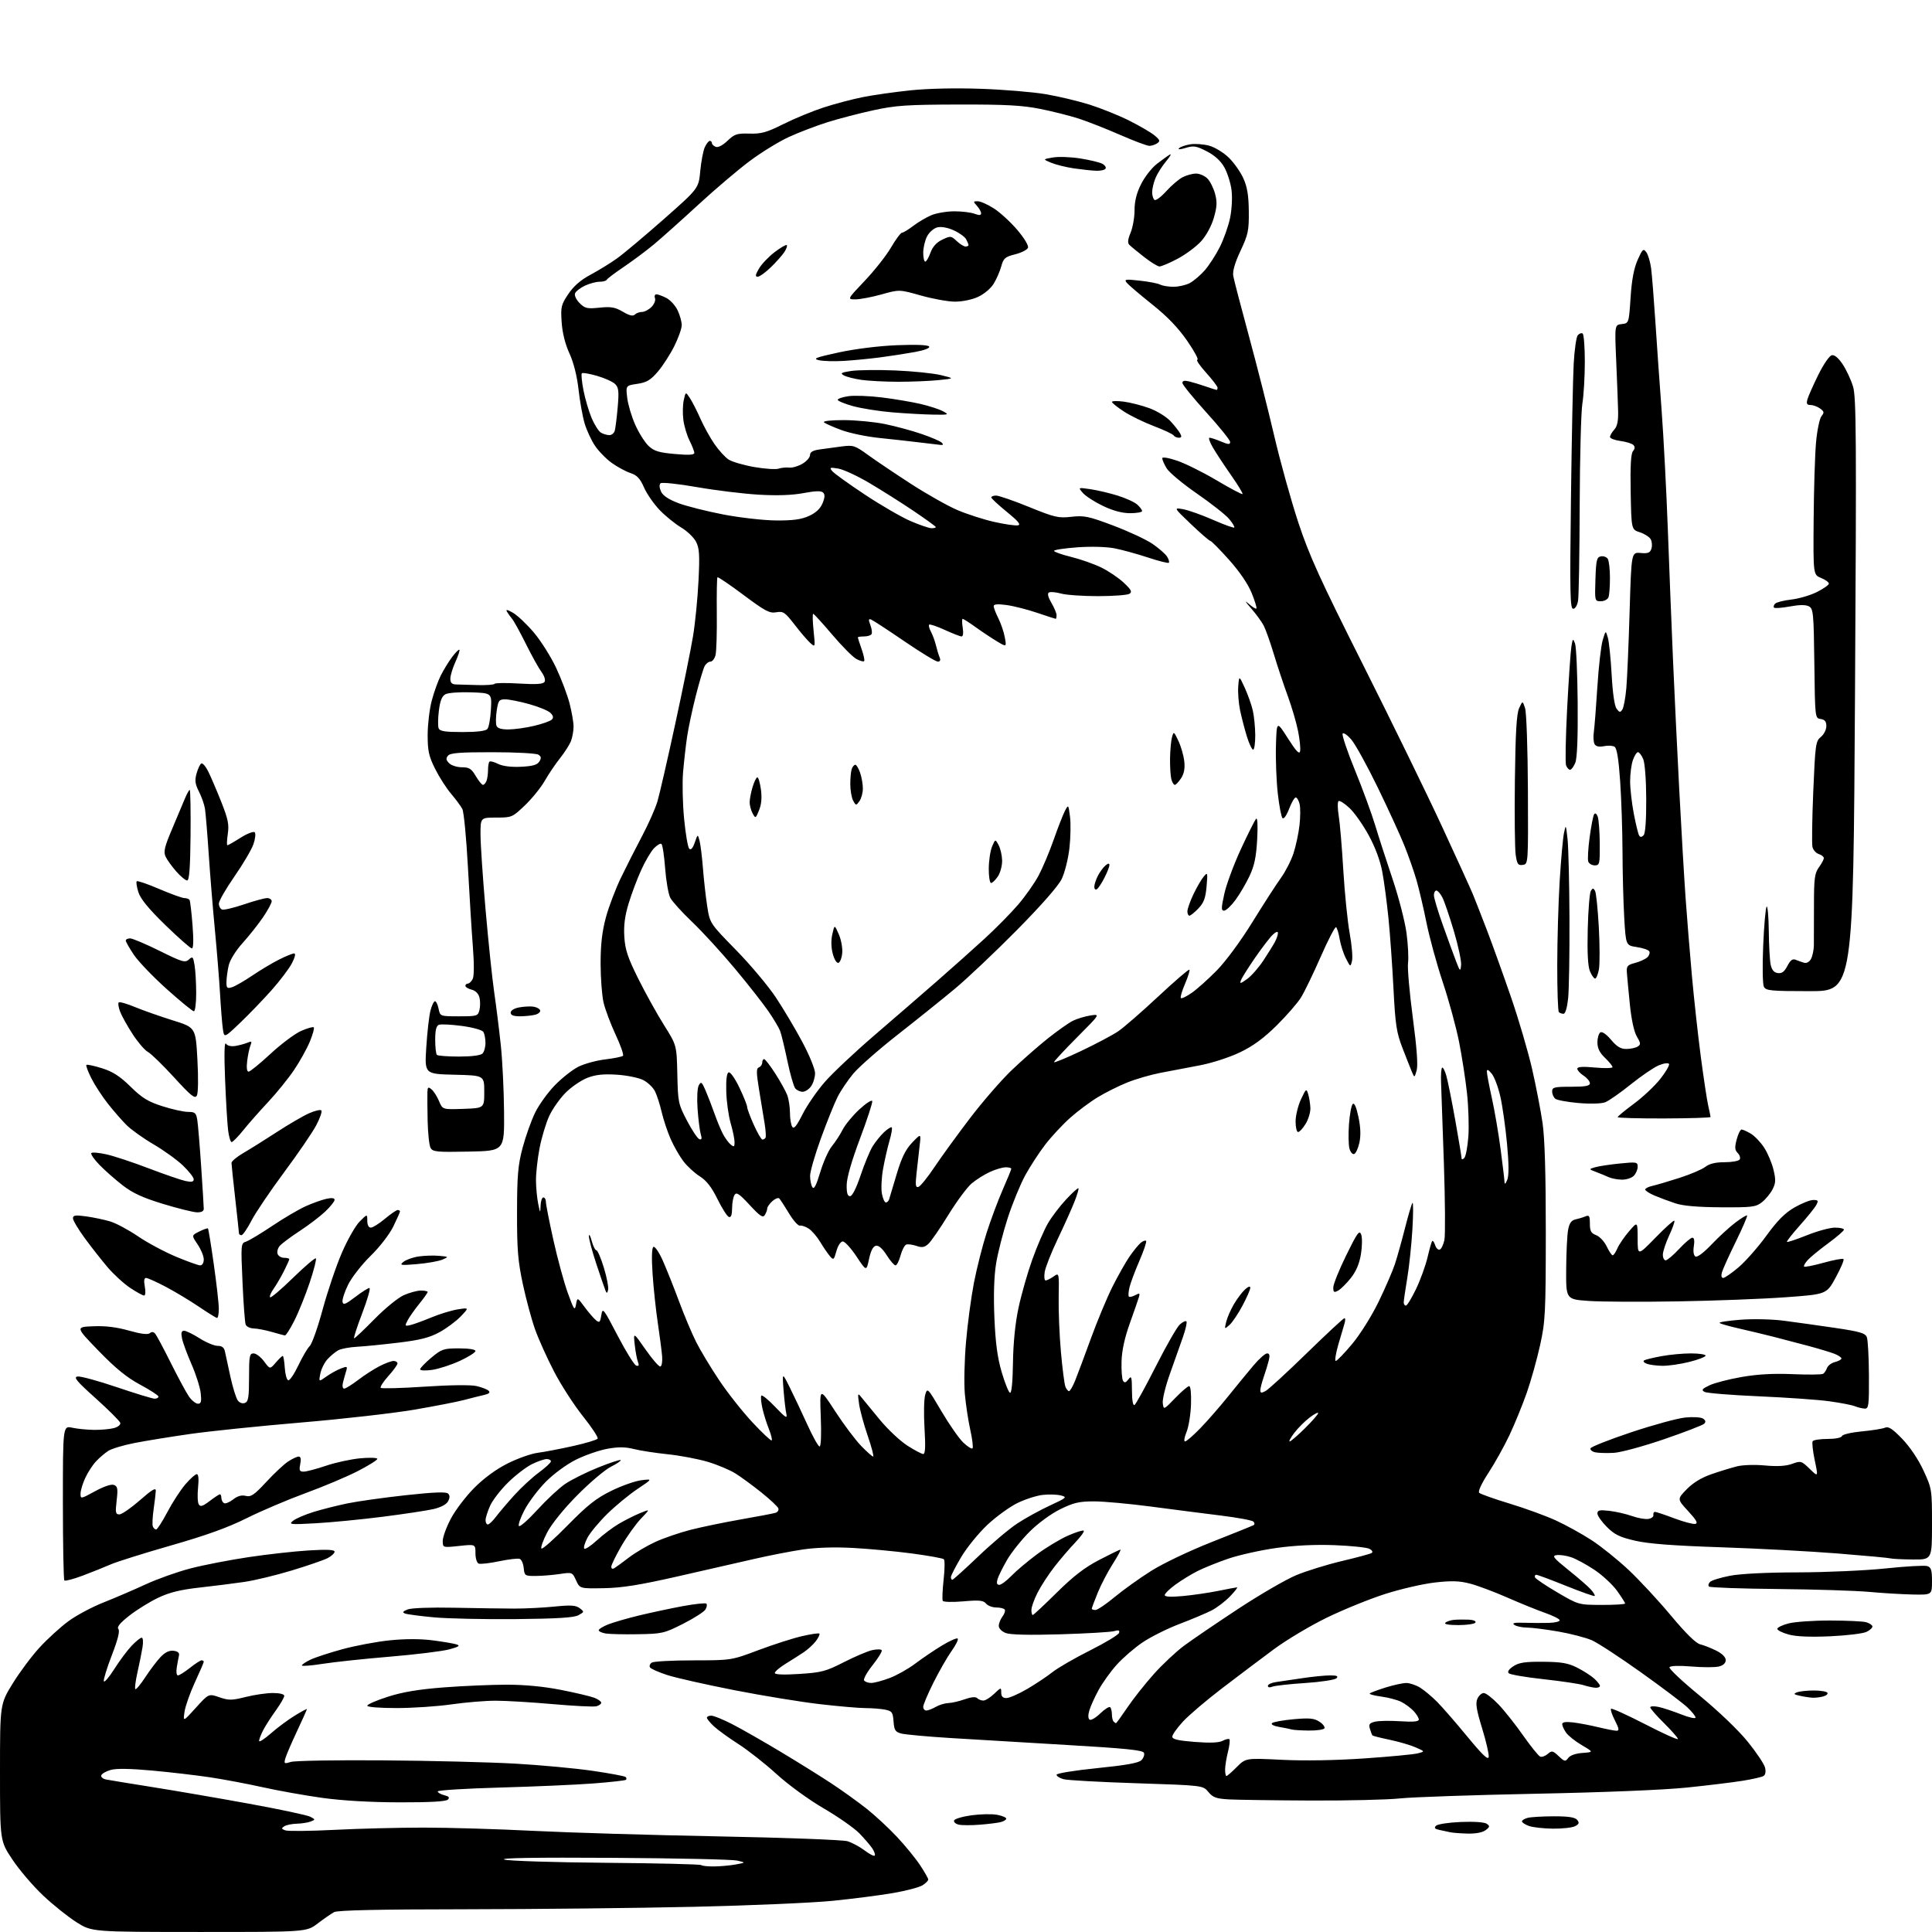 <?xml version="1.0" encoding="UTF-8" standalone="no"?>
<svg 
  version="1.1" 
  xmlns="http://www.w3.org/2000/svg" 
  xmlns:xlink="http://www.w3.org/1999/xlink" 
  xmlns:svg="http://www.w3.org/2000/svg"
  xmlns:rdf="http://www.w3.org/1999/02/22-rdf-syntax-ns#"
  xmlns:cc="http://creativecommons.org/ns#"
  xmlns:dc="http://purl.org/dc/elements/1.1/"
  viewBox="0 0 768 768"
  width="768"
  height="768"
>
<style>svg {background-color: white; }</style>"
<path stroke="none" fill="black" fill-rule="evenodd" d="M79.17,767.99C36.50,767.98 36.50,767.98 30.39,764.10C27.03,761.97 21.05,757.19 17.12,753.47C13.18,749.75 7.71,743.37 4.98,739.27C0.00,731.83 0.00,731.83 -0.00,704.62C-0.00,677.42 -0.00,677.42 5.05,669.21C7.83,664.70 12.66,658.23 15.80,654.83C18.93,651.43 24.05,646.78 27.16,644.48C30.27,642.18 36.57,638.81 41.16,637.00C45.75,635.18 53.28,631.94 57.90,629.81C62.52,627.67 70.52,624.82 75.69,623.48C80.85,622.13 91.25,620.12 98.79,618.99C106.33,617.86 117.11,616.66 122.75,616.32C130.04,615.88 133.00,616.02 133.00,616.82C133.00,617.44 131.76,618.59 130.24,619.38C128.71,620.16 122.30,622.38 115.98,624.29C109.66,626.21 101.11,628.27 96.99,628.86C92.87,629.46 84.90,630.46 79.27,631.09C71.79,631.92 67.41,632.99 62.97,635.09C59.63,636.67 54.46,639.86 51.49,642.18C47.70,645.15 46.38,646.75 47.06,647.57C47.71,648.35 46.85,651.77 44.46,657.96C42.50,663.04 41.07,667.70 41.27,668.32C41.48,668.94 43.35,666.76 45.43,663.48C47.51,660.19 50.60,656.04 52.30,654.25C54.00,652.46 55.81,651.00 56.33,651.00C56.85,651.00 57.00,652.66 56.66,654.75C56.33,656.81 55.43,661.30 54.66,664.71C53.89,668.13 53.50,671.17 53.79,671.45C54.08,671.74 55.86,669.62 57.74,666.74C59.63,663.86 62.36,660.24 63.81,658.71C65.61,656.81 67.27,656.01 68.98,656.21C70.62,656.40 71.38,657.02 71.16,658.00C70.97,658.83 70.57,660.96 70.28,662.75C69.97,664.60 70.17,666.00 70.73,666.00C71.28,666.00 73.42,664.65 75.50,663.00C77.58,661.35 79.66,660.00 80.14,660.00C80.61,660.00 81.00,660.25 81.00,660.57C81.00,660.88 79.42,664.56 77.48,668.74C75.55,672.93 73.69,678.19 73.36,680.43C72.75,684.50 72.75,684.50 77.86,678.86C82.96,673.22 82.96,673.22 87.19,674.68C90.94,675.97 92.14,675.96 97.67,674.57C101.10,673.71 105.96,673.00 108.46,673.00C111.17,673.00 113.00,673.46 113.00,674.13C113.00,674.75 111.46,677.40 109.59,680.01C107.71,682.62 105.46,686.14 104.59,687.83C103.71,689.52 103.00,691.41 103.00,692.04C103.00,692.66 105.09,691.33 107.64,689.08C110.20,686.83 114.47,683.65 117.14,682.01C119.81,680.36 122.00,679.20 122.00,679.41C122.00,679.63 120.23,683.56 118.08,688.15C115.92,692.74 113.84,697.57 113.46,698.89C112.82,701.13 112.95,701.22 115.64,700.39C117.21,699.90 133.80,699.62 152.50,699.77C171.20,699.91 194.72,700.50 204.77,701.07C214.83,701.64 228.69,702.93 235.57,703.93C242.46,704.94 248.37,706.04 248.71,706.38C249.06,706.72 249.11,707.22 248.84,707.50C248.56,707.77 242.75,708.42 235.92,708.95C229.09,709.47 212.36,710.20 198.75,710.58C185.14,710.96 174.00,711.65 174.00,712.11C174.00,712.58 175.16,713.25 176.57,713.61C178.48,714.09 178.85,714.55 178.02,715.38C177.27,716.13 170.89,716.49 158.70,716.46C147.10,716.43 135.97,715.78 128.00,714.67C121.12,713.71 110.55,711.82 104.50,710.47C98.45,709.12 89.00,707.34 83.50,706.51C78.00,705.69 67.60,704.47 60.40,703.82C51.79,703.03 46.16,702.95 43.98,703.58C42.15,704.10 40.48,705.07 40.26,705.73C40.04,706.39 40.90,707.13 42.18,707.38C43.46,707.64 51.70,708.98 60.50,710.38C69.30,711.77 86.56,714.74 98.87,716.98C111.17,719.22 122.18,721.56 123.34,722.18C125.42,723.29 125.42,723.33 123.48,724.09C122.39,724.51 119.92,724.90 118.00,724.95C116.08,724.99 113.84,725.45 113.03,725.96C111.78,726.75 111.83,727.00 113.38,727.59C114.38,727.98 123.14,727.89 132.85,727.40C142.56,726.90 158.60,726.50 168.50,726.50C178.40,726.50 197.97,727.08 212.00,727.79C226.03,728.50 259.10,729.49 285.50,729.99C311.90,730.49 335.01,731.36 336.85,731.91C338.70,732.47 341.76,734.11 343.67,735.56C345.57,737.01 347.39,737.95 347.70,737.63C348.01,737.32 347.59,736.04 346.76,734.78C345.92,733.53 343.58,730.80 341.55,728.72C339.51,726.64 333.15,722.20 327.41,718.85C321.46,715.38 313.43,709.54 308.73,705.26C304.21,701.13 297.35,695.74 293.50,693.27C289.65,690.80 285.26,687.62 283.75,686.20C282.24,684.79 281.00,683.26 281.00,682.81C281.00,682.37 281.79,682.00 282.75,682.00C283.71,682.01 287.43,683.51 291.00,685.35C294.57,687.18 303.24,692.12 310.24,696.32C317.25,700.53 326.48,706.27 330.74,709.10C335.01,711.92 341.25,716.42 344.62,719.09C347.98,721.77 353.39,726.79 356.63,730.26C359.87,733.73 363.98,738.76 365.76,741.45C367.54,744.14 369.00,746.71 369.00,747.15C369.00,747.59 367.99,748.61 366.75,749.41C365.51,750.22 360.23,751.61 355.02,752.51C349.81,753.41 339.01,754.80 331.02,755.60C323.03,756.40 298.27,757.48 276.00,757.98C253.72,758.49 212.86,758.93 185.18,758.96C150.52,758.99 134.23,759.34 132.81,760.10C131.68,760.71 128.75,762.73 126.30,764.60C121.85,768.00 121.85,768.00 79.17,767.99zM283.92,741.94C286.44,741.91 290.30,741.55 292.50,741.15C296.50,740.41 296.50,740.41 293.00,739.60C291.07,739.16 268.80,738.67 243.50,738.52C212.64,738.33 198.49,738.56 200.50,739.21C202.15,739.75 220.26,740.32 240.81,740.49C261.34,740.66 278.40,741.07 278.73,741.40C279.06,741.73 281.40,741.97 283.92,741.94zM583.56,728.88C580.78,728.82 577.60,728.58 576.50,728.35C575.40,728.11 573.42,727.69 572.11,727.41C570.32,727.02 570.00,726.60 570.85,725.75C571.47,725.13 575.92,724.46 580.74,724.26C585.94,724.05 590.11,724.34 591.00,724.97C592.30,725.90 592.25,726.23 590.56,727.52C589.37,728.42 586.65,728.95 583.56,728.88zM617.32,726.92C613.57,726.88 609.26,726.39 607.75,725.84C606.24,725.29 605.00,724.47 605.00,724.03C605.00,723.59 606.01,722.96 607.25,722.63C608.49,722.30 613.16,722.02 617.63,722.01C623.47,722.00 626.09,722.40 626.94,723.43C627.89,724.57 627.73,725.08 626.13,725.93C625.03,726.52 621.06,726.96 617.32,726.92zM389.50,725.35C386.20,725.61 382.46,725.61 381.19,725.34C379.92,725.07 379.06,724.32 379.27,723.67C379.48,723.03 382.59,722.10 386.18,721.61C389.77,721.12 394.35,721.03 396.35,721.41C398.36,721.78 400.00,722.47 400.00,722.94C400.00,723.40 398.99,724.03 397.75,724.33C396.51,724.63 392.80,725.09 389.50,725.35zM521.00,715.74C506.43,715.67 491.80,715.47 488.50,715.29C483.47,715.00 482.15,714.53 480.35,712.34C478.21,709.73 478.21,709.73 451.85,708.87C437.36,708.40 424.27,707.68 422.77,707.26C421.27,706.84 420.02,706.05 419.99,705.50C419.96,704.94 426.97,703.79 436.06,702.87C447.57,701.71 452.62,700.81 453.73,699.70C454.58,698.85 455.04,697.54 454.75,696.79C454.34,695.72 447.50,695.02 424.36,693.67C407.94,692.72 386.98,691.46 377.79,690.89C368.59,690.32 359.82,689.51 358.29,689.11C355.89,688.47 355.46,687.80 355.20,684.30C354.93,680.65 354.58,680.17 351.82,679.61C350.13,679.28 346.67,679.00 344.12,679.00C341.58,679.00 333.43,678.30 326.00,677.44C318.57,676.59 303.27,674.09 292.00,671.89C280.73,669.68 268.69,666.97 265.26,665.86C261.83,664.75 258.73,663.38 258.38,662.81C258.03,662.24 258.36,661.38 259.12,660.90C259.88,660.42 267.30,660.02 275.61,660.02C290.73,660.00 290.73,660.00 301.50,655.95C307.42,653.73 315.19,651.23 318.75,650.41C322.32,649.58 325.45,649.12 325.72,649.38C325.98,649.65 325.36,650.97 324.35,652.33C323.33,653.68 321.15,655.69 319.50,656.79C317.85,657.89 314.59,659.96 312.25,661.40C309.91,662.85 308.00,664.48 308.00,665.03C308.00,665.68 311.46,665.82 317.75,665.42C326.54,664.86 328.28,664.40 335.44,660.75C339.80,658.53 344.87,656.37 346.69,655.96C348.52,655.55 350.23,655.56 350.49,655.99C350.76,656.42 349.15,659.06 346.92,661.87C344.69,664.67 343.14,667.42 343.49,667.98C343.83,668.54 345.10,669.00 346.31,669.00C347.51,669.00 350.84,668.11 353.70,667.02C356.56,665.94 361.14,663.35 363.88,661.27C366.63,659.20 371.39,655.97 374.46,654.11C377.54,652.25 380.34,651.01 380.70,651.36C381.05,651.72 379.97,653.92 378.30,656.25C376.62,658.59 373.40,664.20 371.13,668.73C368.86,673.25 367.00,677.64 367.00,678.48C367.00,679.32 367.56,679.98 368.25,679.96C368.94,679.95 370.62,679.29 372.00,678.50C373.38,677.71 375.62,677.04 377.00,676.99C378.38,676.95 381.29,676.27 383.49,675.49C386.04,674.58 387.82,674.42 388.44,675.04C388.97,675.57 390.07,676.00 390.90,676.00C391.72,676.00 393.65,674.79 395.20,673.31C397.93,670.70 398.00,670.68 398.00,672.81C398.00,674.36 398.61,675.00 400.08,675.00C401.23,675.00 404.94,673.37 408.33,671.39C411.72,669.40 416.26,666.38 418.41,664.67C420.56,662.97 427.29,659.08 433.36,656.04C439.44,652.99 444.60,649.87 444.84,649.10C445.16,648.05 444.68,647.87 442.88,648.40C441.57,648.78 431.95,649.35 421.50,649.66C408.94,650.03 401.57,649.85 399.75,649.13C398.16,648.51 397.01,647.30 397.03,646.27C397.05,645.30 397.71,643.65 398.50,642.60C399.29,641.56 399.70,640.32 399.41,639.85C399.12,639.38 397.61,639.00 396.06,639.00C394.51,639.00 392.66,638.30 391.96,637.45C390.90,636.17 389.28,636.01 382.96,636.56C378.73,636.93 375.04,636.84 374.77,636.37C374.49,635.89 374.64,632.13 375.10,628.01C375.56,623.90 375.61,620.21 375.21,619.83C374.82,619.44 369.10,618.41 362.50,617.53C355.90,616.65 345.28,615.66 338.90,615.32C331.47,614.93 324.27,615.17 318.90,615.98C314.28,616.68 305.77,618.33 300.00,619.66C294.23,620.98 280.50,624.11 269.50,626.62C254.27,630.08 247.23,631.21 240.00,631.33C230.50,631.50 230.50,631.50 229.00,628.22C227.52,624.98 227.45,624.95 222.50,625.69C219.75,626.10 215.47,626.45 213.00,626.47C208.67,626.50 208.49,626.38 208.19,623.34C208.02,621.59 207.31,619.95 206.60,619.68C205.89,619.40 202.22,619.83 198.45,620.62C194.67,621.41 191.01,621.83 190.29,621.56C189.57,621.28 189.00,619.48 189.00,617.45C189.00,613.84 189.00,613.84 182.50,614.54C176.00,615.23 176.00,615.23 176.00,612.51C176.00,611.01 177.46,607.02 179.25,603.64C181.04,600.26 185.23,594.76 188.57,591.41C192.44,587.53 197.26,584.01 201.84,581.72C205.80,579.74 211.16,577.84 213.77,577.51C216.37,577.17 222.67,575.97 227.76,574.83C232.86,573.70 237.27,572.37 237.58,571.88C237.88,571.39 235.24,567.38 231.72,562.97C228.19,558.56 223.03,550.58 220.26,545.23C217.48,539.88 214.08,532.33 212.70,528.45C211.31,524.57 209.13,516.47 207.84,510.45C205.88,501.29 205.50,496.65 205.53,482.00C205.55,467.26 205.90,463.20 207.74,456.26C208.94,451.73 211.18,445.46 212.71,442.31C214.25,439.17 217.77,434.27 220.54,431.43C223.31,428.58 227.49,425.28 229.84,424.08C232.18,422.89 236.99,421.56 240.53,421.14C244.07,420.71 247.28,420.06 247.65,419.69C248.02,419.32 246.69,415.52 244.70,411.26C242.71,406.99 240.56,401.25 239.92,398.50C239.28,395.75 238.76,388.77 238.75,383.00C238.75,375.47 239.34,370.30 240.84,364.72C241.99,360.44 244.73,353.24 246.93,348.72C249.12,344.20 252.93,336.70 255.39,332.05C257.84,327.40 260.53,321.33 261.35,318.55C262.17,315.77 265.34,301.98 268.39,287.89C271.45,273.81 274.64,258.06 275.49,252.89C276.34,247.73 277.32,237.87 277.66,230.98C278.18,220.56 278.02,217.93 276.68,215.34C275.79,213.63 273.14,211.09 270.78,209.69C268.43,208.30 264.61,205.21 262.30,202.83C259.99,200.45 257.17,196.40 256.03,193.82C254.42,190.17 253.23,188.90 250.56,188.02C248.69,187.40 245.33,185.57 243.10,183.96C240.87,182.34 237.87,179.26 236.45,177.10C235.03,174.95 233.21,171.03 232.42,168.39C231.62,165.75 230.53,159.70 229.99,154.93C229.37,149.42 228.04,144.16 226.36,140.48C224.66,136.77 223.55,132.32 223.27,128.09C222.85,122.01 223.06,121.14 225.91,116.89C228.03,113.73 230.81,111.31 234.75,109.20C237.91,107.51 242.63,104.61 245.23,102.75C247.84,100.90 256.21,93.87 263.84,87.14C277.72,74.90 277.72,74.90 278.36,67.99C278.72,64.19 279.53,59.94 280.16,58.54C280.80,57.14 281.70,56.00 282.16,56.00C282.62,56.00 283.00,56.40 283.00,56.89C283.00,57.38 283.69,58.05 284.53,58.37C285.45,58.73 287.32,57.76 289.20,55.95C291.99,53.29 292.98,52.97 297.92,53.11C302.62,53.25 304.77,52.65 311.50,49.28C315.90,47.08 323.10,44.12 327.50,42.69C331.90,41.26 338.88,39.42 343.00,38.60C347.12,37.77 355.65,36.57 361.94,35.91C368.94,35.18 379.83,34.95 389.94,35.30C399.05,35.62 410.63,36.58 415.67,37.44C420.72,38.29 428.59,40.17 433.17,41.61C437.75,43.06 444.88,45.93 449.00,48.01C453.12,50.08 457.62,52.71 459.00,53.87C461.12,55.65 461.27,56.11 460.00,56.96C459.18,57.52 457.78,57.98 456.89,57.98C456.01,57.99 450.80,56.04 445.32,53.64C439.84,51.24 432.46,48.34 428.92,47.18C425.39,46.03 418.45,44.28 413.50,43.29C406.33,41.86 399.73,41.51 381.00,41.55C360.59,41.60 356.15,41.89 347.23,43.82C341.58,45.05 333.30,47.20 328.85,48.61C324.39,50.02 317.54,52.64 313.62,54.44C309.70,56.23 302.73,60.51 298.12,63.95C293.51,67.38 284.28,75.21 277.62,81.35C270.95,87.49 263.02,94.58 260.00,97.10C256.98,99.62 251.57,103.65 248.00,106.07C244.43,108.48 241.35,110.80 241.17,111.23C240.98,111.65 239.70,112.00 238.32,112.00C236.93,112.00 234.31,112.71 232.48,113.58C230.65,114.44 228.90,115.82 228.59,116.63C228.27,117.46 229.08,119.17 230.40,120.49C232.52,122.61 233.41,122.81 238.33,122.30C242.91,121.83 244.53,122.12 247.59,123.92C250.18,125.45 251.61,125.79 252.35,125.05C252.93,124.47 254.21,124.00 255.20,124.00C256.19,124.00 257.89,123.11 258.98,122.02C260.07,120.93 260.69,119.36 260.37,118.52C260.05,117.69 260.31,117.00 260.94,117.00C261.58,117.00 263.37,117.66 264.91,118.46C266.46,119.26 268.47,121.46 269.37,123.36C270.26,125.25 271.00,127.90 271.00,129.24C271.00,130.58 269.66,134.36 268.03,137.63C266.39,140.90 263.46,145.44 261.50,147.73C258.61,151.11 257.08,152.02 253.35,152.58C248.75,153.26 248.75,153.26 249.33,158.16C249.65,160.85 251.10,165.70 252.55,168.93C254.00,172.16 256.38,175.92 257.84,177.29C260.00,179.32 261.94,179.91 268.25,180.47C273.74,180.97 276.00,180.84 276.00,180.05C276.00,179.43 275.16,177.25 274.13,175.21C273.10,173.17 271.99,169.47 271.66,167.00C271.32,164.53 271.39,160.96 271.80,159.08C272.55,155.66 272.55,155.66 274.27,158.28C275.21,159.72 277.08,163.39 278.42,166.42C279.77,169.46 282.27,173.99 283.99,176.49C285.71,178.99 288.24,181.77 289.62,182.67C291.00,183.57 295.58,184.91 299.80,185.65C304.03,186.38 308.39,186.68 309.49,186.30C310.60,185.93 312.50,185.74 313.73,185.88C314.96,186.02 317.32,185.33 318.98,184.35C320.64,183.37 322.00,181.81 322.00,180.89C322.00,179.71 323.12,179.05 325.75,178.67C327.81,178.37 331.75,177.83 334.50,177.48C339.20,176.87 339.83,177.07 345.00,180.82C348.02,183.02 355.70,188.18 362.05,192.30C368.40,196.41 376.78,201.14 380.68,202.80C384.58,204.45 391.17,206.57 395.32,207.49C399.47,208.42 403.66,209.02 404.63,208.83C405.94,208.58 404.80,207.19 400.26,203.50C396.88,200.75 394.09,198.16 394.06,197.75C394.03,197.34 394.89,197.00 395.97,197.00C397.06,197.00 402.96,199.04 409.09,201.54C419.27,205.68 420.73,206.02 425.90,205.43C430.96,204.86 432.75,205.23 442.54,208.92C448.57,211.19 455.57,214.45 458.11,216.18C460.64,217.91 463.26,220.19 463.93,221.26C464.59,222.32 464.91,223.42 464.63,223.70C464.35,223.98 460.61,223.04 456.31,221.61C452.02,220.19 446.02,218.55 443.00,217.96C439.79,217.34 433.65,217.18 428.25,217.57C423.16,217.94 419.00,218.57 419.00,218.98C419.00,219.38 422.04,220.46 425.75,221.37C429.46,222.28 434.87,224.18 437.76,225.59C440.66,227.01 444.69,229.73 446.72,231.64C449.72,234.47 450.14,235.30 448.96,236.05C448.16,236.55 442.55,236.97 436.50,236.98C430.45,236.98 423.81,236.52 421.74,235.94C419.67,235.37 417.51,235.19 416.94,235.54C416.28,235.94 416.65,237.44 417.95,239.65C419.08,241.55 420.00,243.76 420.00,244.56C420.00,245.35 419.85,246.00 419.68,246.00C419.50,246.00 416.20,244.93 412.34,243.62C408.49,242.31 403.01,240.91 400.17,240.52C396.57,240.03 395.00,240.16 395.00,240.95C395.00,241.57 395.84,243.75 396.86,245.79C397.89,247.83 399.05,251.24 399.43,253.37C400.14,257.25 400.14,257.25 396.32,254.95C394.22,253.69 390.41,251.16 387.87,249.33C385.32,247.50 382.98,246.00 382.68,246.00C382.37,246.00 382.38,247.57 382.69,249.50C383.03,251.56 382.85,253.00 382.25,253.00C381.70,253.00 378.68,251.83 375.56,250.40C372.43,248.97 369.64,248.03 369.35,248.31C369.07,248.60 369.39,249.87 370.08,251.14C370.76,252.41 371.64,254.81 372.04,256.48C372.44,258.14 373.09,260.29 373.49,261.25C373.98,262.44 373.75,263.00 372.78,263.00C371.99,263.00 365.99,259.35 359.46,254.89C352.93,250.43 346.99,246.55 346.27,246.27C345.24,245.88 345.18,246.35 345.99,248.47C346.55,249.95 346.76,251.58 346.45,252.08C346.14,252.59 344.78,253.00 343.44,253.00C342.10,253.00 341.00,253.17 341.00,253.37C341.00,253.58 341.68,255.68 342.51,258.03C343.34,260.39 343.79,262.54 343.51,262.82C343.23,263.11 341.84,262.72 340.43,261.96C339.02,261.21 334.70,256.86 330.83,252.30C326.95,247.73 323.55,244.00 323.25,244.00C322.96,244.00 323.03,247.01 323.41,250.70C324.10,257.40 324.10,257.40 322.05,255.55C320.93,254.53 318.13,251.26 315.83,248.27C312.03,243.35 311.35,242.90 308.57,243.39C305.92,243.87 304.15,242.93 295.55,236.50C290.08,232.41 285.42,229.25 285.20,229.47C284.98,229.69 284.86,236.15 284.94,243.83C285.02,251.51 284.80,258.96 284.44,260.39C284.08,261.83 283.17,263.00 282.43,263.00C281.68,263.00 280.63,263.82 280.10,264.81C279.57,265.81 277.99,271.10 276.60,276.56C275.20,282.03 273.63,289.43 273.11,293.00C272.59,296.57 271.88,302.88 271.53,307.00C271.18,311.12 271.36,319.42 271.94,325.44C272.52,331.46 273.43,336.83 273.98,337.38C274.64,338.04 275.38,337.22 276.17,334.95C277.36,331.52 277.36,331.52 278.07,334.16C278.46,335.62 279.07,340.56 279.43,345.15C279.79,349.74 280.55,356.54 281.13,360.26C282.19,367.03 282.19,367.03 292.53,377.60C298.22,383.41 305.34,391.88 308.36,396.42C311.38,400.96 316.13,408.94 318.92,414.17C321.73,419.41 324.00,424.99 324.00,426.61C324.00,428.23 323.30,430.56 322.44,431.78C321.59,433.00 320.07,434.00 319.07,434.00C318.06,434.00 316.74,433.39 316.12,432.64C315.50,431.90 314.09,426.97 312.99,421.69C311.89,416.41 310.59,411.06 310.10,409.79C309.62,408.53 307.53,405.02 305.46,402.00C303.39,398.98 297.38,391.32 292.10,385.00C286.83,378.68 279.20,370.35 275.16,366.50C271.12,362.65 267.20,358.33 266.45,356.89C265.70,355.45 264.78,350.15 264.40,345.11C264.02,340.06 263.35,335.72 262.91,335.45C262.48,335.18 261.14,335.98 259.94,337.23C258.75,338.48 256.47,342.35 254.89,345.84C253.30,349.33 251.05,355.31 249.89,359.14C248.38,364.12 247.89,367.91 248.18,372.42C248.50,377.54 249.55,380.68 253.75,389.11C256.60,394.83 261.19,403.10 263.96,407.50C268.99,415.50 268.99,415.50 269.25,427.07C269.49,438.20 269.64,438.90 273.11,445.52C275.10,449.31 277.30,452.60 278.01,452.84C278.95,453.15 279.10,452.62 278.57,450.88C278.17,449.57 277.60,445.07 277.30,440.88C276.99,436.45 277.19,432.49 277.78,431.43C278.68,429.81 279.01,430.07 280.50,433.55C281.43,435.72 283.00,439.79 283.99,442.59C284.97,445.39 286.48,449.02 287.32,450.66C288.17,452.30 289.57,454.23 290.43,454.95C291.78,456.06 292.00,455.93 292.00,454.03C292.00,452.81 291.30,449.41 290.45,446.49C289.60,443.56 288.81,437.91 288.70,433.92C288.57,429.12 288.89,426.55 289.67,426.28C290.32,426.06 292.22,428.78 293.92,432.34C295.61,435.88 297.00,439.34 297.00,440.02C297.00,440.70 298.19,443.89 299.64,447.12C301.09,450.36 302.64,453.00 303.08,453.00C303.52,453.00 304.08,452.66 304.32,452.25C304.55,451.84 304.38,449.25 303.93,446.50C303.47,443.75 302.49,437.74 301.74,433.15C300.62,426.27 300.61,424.70 301.69,424.29C302.41,424.01 303.00,423.16 303.00,422.39C303.00,421.63 303.34,421.00 303.75,421.01C304.16,421.01 306.16,423.60 308.19,426.76C310.22,429.92 312.35,433.77 312.94,435.32C313.52,436.86 314.01,440.01 314.02,442.32C314.02,444.62 314.43,447.13 314.92,447.91C315.58,448.95 316.65,447.65 319.04,442.91C320.82,439.38 324.80,433.61 327.89,430.08C330.97,426.55 339.80,418.24 347.50,411.63C355.20,405.01 366.42,395.30 372.43,390.05C378.44,384.80 386.99,377.17 391.43,373.10C395.87,369.03 401.85,362.96 404.73,359.60C407.61,356.25 411.28,351.02 412.88,348.00C414.49,344.98 417.19,338.55 418.88,333.73C420.57,328.90 422.58,323.78 423.33,322.34C424.69,319.73 424.71,319.75 425.34,324.61C425.69,327.30 425.59,332.96 425.11,337.19C424.63,341.42 423.25,346.91 422.06,349.38C420.70,352.19 414.00,359.83 404.19,369.76C395.56,378.49 384.45,389.00 379.50,393.11C374.55,397.23 364.35,405.42 356.83,411.31C349.31,417.21 341.39,424.16 339.22,426.76C337.04,429.37 334.24,433.52 332.98,436.00C331.72,438.48 328.74,445.87 326.35,452.44C323.96,459.01 322.01,465.76 322.02,467.44C322.02,469.12 322.44,471.14 322.93,471.93C323.58,472.95 324.47,471.25 326.07,465.93C327.30,461.84 329.38,457.20 330.70,455.62C332.02,454.03 333.94,451.09 334.96,449.07C335.99,447.06 338.98,443.43 341.60,441.01C344.23,438.59 346.53,437.10 346.73,437.68C346.92,438.27 344.73,444.99 341.86,452.62C338.55,461.43 336.61,468.15 336.57,471.00C336.52,474.24 336.90,475.50 337.91,475.50C338.78,475.50 340.37,472.35 342.11,467.20C343.64,462.64 345.79,457.46 346.88,455.69C347.98,453.92 350.03,451.38 351.43,450.06C352.84,448.74 354.22,447.88 354.49,448.16C354.77,448.43 354.35,450.87 353.56,453.58C352.77,456.29 351.63,461.31 351.02,464.75C350.41,468.19 350.21,472.58 350.57,474.50C350.93,476.43 351.64,478.00 352.14,478.00C352.65,478.00 353.23,477.44 353.44,476.75C353.64,476.06 355.00,471.53 356.46,466.67C358.45,460.06 359.99,456.93 362.63,454.17C366.15,450.50 366.15,450.50 365.56,455.50C365.24,458.25 364.69,463.15 364.34,466.38C363.82,471.17 363.96,472.18 365.10,471.81C365.87,471.57 368.75,468.00 371.50,463.89C374.25,459.78 380.61,451.03 385.62,444.46C390.64,437.88 398.07,429.33 402.12,425.45C406.18,421.57 412.65,415.89 416.50,412.82C420.35,409.76 424.85,406.58 426.50,405.77C428.15,404.95 431.28,404.01 433.45,403.67C437.40,403.06 437.40,403.06 428.20,412.30C423.14,417.38 419.00,421.84 419.00,422.21C419.00,422.58 423.84,420.58 429.75,417.78C435.66,414.97 442.30,411.45 444.50,409.96C446.70,408.47 453.86,402.24 460.42,396.12C466.97,390.00 472.54,385.21 472.80,385.47C473.06,385.73 472.28,388.25 471.07,391.07C469.85,393.89 469.11,396.44 469.41,396.75C469.72,397.05 471.66,396.12 473.73,394.68C475.80,393.24 480.28,389.24 483.68,385.78C487.28,382.11 493.19,374.10 497.88,366.50C502.30,359.35 507.38,351.48 509.17,349.01C510.96,346.54 513.21,342.15 514.17,339.25C515.12,336.35 516.20,331.31 516.57,328.05C516.94,324.79 516.96,320.96 516.60,319.56C516.25,318.15 515.56,317.00 515.06,317.00C514.57,317.00 513.38,319.05 512.43,321.55C511.43,324.16 510.32,325.72 509.81,325.21C509.33,324.73 508.48,320.28 507.93,315.32C507.38,310.37 507.05,301.85 507.21,296.40C507.50,286.50 507.50,286.50 511.96,293.50C515.26,298.68 516.52,300.01 516.81,298.60C517.03,297.56 516.67,294.00 516.02,290.70C515.37,287.39 513.51,281.04 511.88,276.59C510.25,272.14 507.77,264.69 506.37,260.03C504.97,255.37 503.16,250.28 502.36,248.72C501.55,247.16 499.24,243.99 497.22,241.69C494.97,239.12 494.61,238.44 496.27,239.92C497.77,241.25 499.19,242.14 499.44,241.90C499.68,241.65 498.83,238.87 497.54,235.70C496.08,232.10 492.71,227.17 488.51,222.48C484.83,218.36 481.50,215.00 481.11,215.00C480.72,215.00 477.27,212.02 473.45,208.37C466.50,201.74 466.50,201.74 470.35,202.43C472.46,202.81 477.79,204.71 482.18,206.64C486.58,208.57 490.38,209.95 490.63,209.70C490.88,209.45 489.96,207.91 488.58,206.28C487.21,204.64 481.44,200.11 475.78,196.19C470.11,192.28 464.70,187.75 463.74,186.14C462.78,184.52 462.00,182.73 462.00,182.16C462.00,181.56 464.48,181.97 467.91,183.13C471.16,184.23 478.25,187.75 483.66,190.96C489.07,194.17 493.69,196.61 493.92,196.39C494.15,196.17 492.13,192.83 489.42,188.96C486.72,185.10 483.45,180.15 482.18,177.97C480.90,175.79 480.28,174.00 480.80,174.00C481.33,174.00 483.39,174.68 485.38,175.51C488.30,176.74 489.00,176.77 489.00,175.69C489.00,174.96 484.74,169.67 479.53,163.93C474.32,158.19 470.04,152.93 470.03,152.23C470.01,151.35 470.84,151.17 472.75,151.63C474.26,152.00 477.24,152.91 479.38,153.65C481.51,154.39 483.42,155.00 483.63,155.00C483.83,155.00 484.00,154.60 484.00,154.11C484.00,153.62 481.93,150.92 479.41,148.11C476.88,145.30 475.33,143.00 475.97,143.00C476.60,143.00 474.78,139.61 471.92,135.48C468.33,130.28 464.02,125.80 458.00,121.00C453.21,117.18 448.69,113.34 447.96,112.46C446.76,111.01 447.25,110.93 453.07,111.56C456.61,111.95 460.26,112.65 461.18,113.13C462.11,113.61 464.50,114.00 466.48,114.00C468.47,114.00 471.36,113.35 472.90,112.55C474.44,111.75 477.12,109.48 478.86,107.51C480.59,105.53 483.31,101.35 484.89,98.21C486.47,95.07 488.31,89.85 488.98,86.62C489.66,83.32 489.92,78.48 489.56,75.61C489.21,72.79 487.92,68.72 486.71,66.55C485.24,63.93 482.91,61.80 479.71,60.15C475.52,58.00 474.47,57.83 471.31,58.80C469.15,59.46 468.09,59.51 468.68,58.92C469.23,58.37 471.23,57.68 473.12,57.37C475.02,57.06 478.40,57.30 480.63,57.90C482.86,58.50 486.37,60.63 488.44,62.64C490.50,64.64 493.12,68.36 494.26,70.89C495.80,74.31 496.36,77.69 496.42,84.00C496.49,91.66 496.17,93.21 493.13,99.69C490.87,104.51 489.92,107.81 490.24,109.69C490.51,111.24 493.30,121.95 496.44,133.50C499.58,145.05 504.12,162.93 506.52,173.23C508.92,183.53 513.24,199.05 516.11,207.73C520.48,220.93 524.69,230.18 541.95,264.50C553.28,287.05 567.35,315.85 573.20,328.50C579.06,341.15 584.59,353.30 585.50,355.50C586.41,357.70 588.96,364.23 591.17,370.00C593.37,375.77 597.66,387.70 600.69,396.50C603.72,405.30 607.48,418.12 609.05,425.00C610.62,431.88 612.49,441.55 613.20,446.50C614.07,452.53 614.49,466.87 614.48,490.00C614.46,521.96 614.29,525.25 612.22,534.69C610.99,540.29 608.60,548.84 606.90,553.69C605.20,558.53 602.11,566.10 600.03,570.50C597.95,574.90 594.19,581.65 591.67,585.50C588.93,589.70 587.47,592.86 588.01,593.41C588.51,593.91 593.98,595.85 600.16,597.72C606.35,599.60 614.65,602.63 618.61,604.46C622.58,606.29 628.90,609.79 632.66,612.23C636.42,614.67 643.02,619.97 647.33,624.01C651.63,628.04 659.22,636.22 664.20,642.18C670.14,649.30 674.14,653.24 675.87,653.65C677.32,654.00 680.19,655.13 682.25,656.16C684.58,657.33 686.00,658.75 686.00,659.91C686.00,661.11 685.03,662.03 683.29,662.46C681.80,662.84 676.90,662.84 672.41,662.46C667.45,662.05 664.02,662.16 663.65,662.75C663.32,663.29 668.75,668.40 675.72,674.11C683.06,680.14 691.02,687.76 694.67,692.26C698.13,696.52 701.26,701.18 701.62,702.61C702.03,704.25 701.81,705.50 701.02,705.99C700.33,706.42 696.55,707.28 692.63,707.90C688.71,708.53 678.75,709.74 670.50,710.59C661.56,711.52 637.31,712.51 610.50,713.04C585.75,713.54 561.45,714.37 556.50,714.90C551.55,715.43 535.58,715.80 521.00,715.74zM487.53,706.00C487.83,706.00 489.68,704.39 491.64,702.42C495.22,698.84 495.22,698.84 509.54,699.55C518.37,699.99 530.86,699.78 542.18,699.01C552.25,698.32 561.85,697.42 563.50,697.00C566.50,696.25 566.50,696.25 562.74,694.61C560.67,693.70 556.04,692.35 552.43,691.59C548.83,690.84 545.74,690.06 545.57,689.86C545.39,689.66 544.94,688.50 544.57,687.28C544.01,685.46 544.36,684.95 546.52,684.41C547.96,684.04 552.49,683.96 556.57,684.22C561.82,684.56 564.00,684.36 564.00,683.54C564.00,682.90 563.09,681.40 561.97,680.20C560.86,679.00 558.68,677.37 557.13,676.57C555.58,675.77 551.98,674.80 549.12,674.42C546.27,674.04 544.19,673.48 544.50,673.17C544.81,672.85 547.64,671.80 550.78,670.81C553.93,669.83 557.62,669.02 559.00,669.02C560.38,669.01 562.85,669.84 564.50,670.85C566.15,671.86 569.23,674.45 571.35,676.59C573.47,678.74 578.87,684.95 583.35,690.40C589.33,697.66 591.58,699.79 591.79,698.40C591.94,697.35 590.76,692.23 589.16,687.02C586.89,679.63 586.48,677.04 587.29,675.27C587.86,674.02 589.00,673.00 589.83,673.00C590.66,673.00 593.27,675.02 595.63,677.48C597.99,679.94 602.43,685.53 605.49,689.91C608.56,694.28 611.61,698.05 612.28,698.30C612.95,698.54 614.29,698.05 615.26,697.21C616.86,695.81 617.25,695.89 619.59,698.09C621.95,700.31 622.26,700.36 623.39,698.82C624.14,697.79 626.35,697.01 629.06,696.82C633.50,696.50 633.50,696.50 628.80,693.73C626.21,692.21 623.40,689.98 622.55,688.76C621.70,687.55 621.00,686.02 621.00,685.37C621.00,684.57 622.37,684.35 625.25,684.68C627.59,684.95 632.12,685.81 635.33,686.59C638.54,687.36 641.81,688.00 642.60,688.00C643.75,688.00 643.62,687.17 641.95,683.90C640.80,681.65 640.11,679.56 640.41,679.26C640.71,678.96 646.82,681.73 653.98,685.41C661.14,689.10 667.00,691.74 667.00,691.27C667.00,690.81 664.52,687.99 661.50,685.00C658.48,682.01 656.00,679.18 656.00,678.70C656.00,678.23 657.46,678.15 659.25,678.52C661.04,678.89 665.09,680.23 668.25,681.48C671.41,682.74 674.00,683.31 674.00,682.75C674.00,682.19 672.50,680.33 670.66,678.62C668.83,676.90 660.52,670.64 652.20,664.71C643.88,658.78 635.15,653.07 632.79,652.03C630.43,650.99 624.45,649.44 619.50,648.57C614.55,647.71 608.92,647.00 607.00,646.99C605.08,646.98 602.83,646.50 602.00,645.94C600.90,645.18 601.95,644.95 606.00,645.08C609.02,645.17 613.41,645.19 615.75,645.12C618.09,645.06 620.00,644.59 620.00,644.09C620.00,643.59 617.41,642.28 614.25,641.17C611.09,640.06 604.29,637.30 599.13,635.03C593.98,632.77 587.33,630.28 584.36,629.51C580.14,628.41 577.06,628.31 570.39,629.07C565.69,629.60 556.81,631.65 550.67,633.61C544.53,635.57 534.10,639.80 527.50,643.01C520.90,646.22 511.35,651.91 506.29,655.67C501.22,659.43 491.99,666.38 485.78,671.13C479.56,675.88 472.57,681.83 470.24,684.36C467.91,686.89 466.00,689.58 466.00,690.35C466.00,691.38 468.30,691.92 474.93,692.44C481.02,692.92 484.56,692.77 486.02,691.99C487.20,691.36 488.42,691.08 488.71,691.38C489.01,691.68 488.75,693.94 488.13,696.40C487.51,698.87 487.00,702.04 487.00,703.44C487.00,704.85 487.24,706.00 487.53,706.00zM520.19,687.92C517.06,687.88 514.05,687.69 513.50,687.50C512.95,687.32 510.75,686.87 508.62,686.51C506.41,686.14 505.12,685.49 505.62,684.99C506.10,684.51 509.97,683.81 514.22,683.42C520.58,682.85 522.39,683.03 524.50,684.41C525.91,685.33 526.80,686.52 526.47,687.04C526.15,687.57 523.32,687.96 520.19,687.92zM443.63,685.00C443.79,685.00 445.82,682.19 448.15,678.75C450.47,675.31 455.20,669.33 458.66,665.47C462.12,661.60 467.55,656.51 470.73,654.16C473.90,651.81 483.55,645.24 492.16,639.57C500.78,633.90 511.16,627.87 515.24,626.17C519.32,624.47 527.50,621.94 533.43,620.54C539.35,619.14 544.66,617.71 545.23,617.36C545.84,616.98 545.51,616.31 544.43,615.70C543.42,615.14 537.18,614.48 530.55,614.23C522.63,613.93 514.64,614.32 507.25,615.36C501.07,616.23 492.52,618.14 488.25,619.60C483.99,621.06 478.48,623.28 476.00,624.54C473.52,625.79 469.59,628.21 467.25,629.91C464.91,631.62 463.00,633.49 463.00,634.07C463.00,634.77 465.41,634.90 470.25,634.45C474.24,634.08 480.57,633.15 484.32,632.39C488.06,631.63 491.41,631.00 491.76,631.00C492.11,631.00 490.84,632.61 488.95,634.59C487.05,636.56 483.77,639.07 481.65,640.16C479.54,641.25 473.79,643.67 468.89,645.54C463.98,647.41 457.34,650.73 454.14,652.91C450.93,655.09 446.32,659.07 443.90,661.77C441.48,664.46 438.23,669.00 436.67,671.86C435.12,674.72 433.46,678.39 433.00,680.02C432.47,681.86 432.53,683.21 433.16,683.60C433.72,683.94 435.63,682.82 437.40,681.09C439.18,679.37 440.94,678.27 441.32,678.65C441.69,679.03 442.00,680.31 442.00,681.50C442.00,682.69 442.30,683.97 442.67,684.33C443.03,684.70 443.47,685.00 443.63,685.00zM157.75,678.98C150.93,678.99 146.00,678.60 146.00,678.04C146.00,677.52 149.71,675.90 154.25,674.46C160.14,672.58 166.50,671.53 176.50,670.76C184.20,670.17 195.45,669.69 201.50,669.69C208.59,669.69 216.23,670.42 223.00,671.76C228.78,672.90 234.74,674.31 236.25,674.89C237.76,675.47 239.00,676.36 239.00,676.86C239.00,677.36 238.13,677.99 237.07,678.27C236.00,678.55 228.24,678.17 219.82,677.42C211.39,676.67 201.12,676.06 197.00,676.06C192.88,676.06 185.00,676.72 179.50,677.51C174.00,678.31 164.21,678.97 157.75,678.98zM720.50,674.87C719.40,674.81 717.15,674.47 715.50,674.10C713.01,673.56 712.81,673.32 714.33,672.72C715.34,672.33 718.35,672.00 721.02,672.00C723.70,672.00 726.13,672.40 726.43,672.89C726.73,673.37 725.97,674.04 724.74,674.37C723.51,674.70 721.60,674.93 720.50,674.87zM505.75,670.49C504.73,670.91 504.00,670.77 504.00,670.15C504.00,669.57 505.46,668.89 507.25,668.64C509.04,668.39 513.77,667.69 517.77,667.09C521.77,666.49 526.69,666.00 528.72,666.00C531.47,666.00 532.11,666.29 531.26,667.14C530.63,667.77 525.03,668.62 518.81,669.03C512.59,669.43 506.71,670.09 505.75,670.49zM634.25,670.91C633.29,670.87 631.15,670.40 629.50,669.88C627.85,669.35 620.70,668.29 613.60,667.51C606.51,666.74 600.27,665.67 599.74,665.14C599.13,664.53 599.81,663.52 601.61,662.34C603.86,660.88 606.29,660.52 613.47,660.58C620.78,660.65 623.36,661.10 627.00,662.94C629.48,664.20 632.51,666.15 633.75,667.29C634.99,668.42 636.00,669.72 636.00,670.17C636.00,670.63 635.21,670.96 634.25,670.91zM128.25,661.40C123.71,662.12 120.00,662.40 120.00,662.04C120.00,661.67 121.54,660.64 123.43,659.74C125.31,658.84 131.05,656.96 136.18,655.57C141.30,654.17 149.73,652.59 154.91,652.06C160.94,651.44 167.03,651.43 171.88,652.05C176.04,652.58 180.36,653.31 181.47,653.67C183.06,654.19 182.41,654.62 178.50,655.67C175.75,656.40 165.18,657.70 155.00,658.55C144.82,659.40 132.79,660.68 128.25,661.40zM727.45,650.45C719.47,650.80 714.00,650.57 711.00,649.74C708.52,649.06 706.50,648.05 706.50,647.50C706.50,646.95 708.52,645.97 711.00,645.33C713.48,644.69 720.90,644.17 727.50,644.18C734.10,644.19 740.54,644.49 741.81,644.85C743.08,645.21 744.20,645.94 744.31,646.49C744.41,647.03 743.35,648.02 741.95,648.70C740.54,649.37 734.02,650.16 727.45,650.45zM253.59,649.63C248.04,649.73 242.26,649.59 240.75,649.34C239.24,649.08 238.00,648.50 238.00,648.04C238.00,647.59 239.69,646.55 241.75,645.73C243.81,644.91 249.32,643.32 254.00,642.18C258.68,641.05 266.48,639.39 271.34,638.48C276.20,637.58 280.46,637.13 280.80,637.47C281.15,637.81 280.98,638.86 280.42,639.80C279.87,640.73 275.87,643.29 271.54,645.48C264.04,649.28 263.21,649.47 253.59,649.63zM579.74,646.00C575.93,646.00 573.96,645.65 574.55,645.07C575.07,644.56 576.62,644.04 578.00,643.91C579.38,643.79 581.99,643.76 583.81,643.84C585.73,643.93 586.86,644.42 586.50,645.00C586.16,645.55 583.12,646.00 579.74,646.00zM205.00,643.62C192.62,643.74 178.00,643.42 172.50,642.92C167.00,642.41 161.82,641.72 161.00,641.40C159.87,640.95 160.11,640.55 162.00,639.79C163.46,639.19 171.16,638.91 180.50,639.10C189.30,639.28 200.10,639.43 204.50,639.44C208.90,639.44 216.10,639.08 220.50,638.63C226.91,637.98 228.88,638.11 230.43,639.28C232.31,640.70 232.30,640.77 229.93,642.07C228.15,643.05 221.51,643.46 205.00,643.62zM410.53,642.00C410.82,642.00 415.12,637.99 420.07,633.09C426.68,626.56 431.18,623.09 436.95,620.09C441.27,617.84 445.07,616.00 445.39,616.00C445.71,616.00 444.34,618.55 442.35,621.67C440.35,624.79 437.66,629.95 436.36,633.15C435.06,636.35 434.00,639.19 434.00,639.48C434.00,639.77 434.65,640.00 435.45,640.00C436.24,640.00 439.69,637.68 443.10,634.84C446.51,632.00 453.09,627.30 457.72,624.39C462.47,621.41 472.95,616.42 481.81,612.93C490.44,609.53 497.88,606.53 498.34,606.26C498.80,605.99 498.76,605.36 498.26,604.86C497.75,604.35 491.97,603.28 485.42,602.47C478.86,601.66 466.40,600.06 457.71,598.91C449.03,597.76 438.75,596.82 434.86,596.82C428.97,596.82 426.75,597.34 421.45,599.95C417.78,601.75 412.64,605.52 409.30,608.85C406.11,612.03 402.08,617.07 400.34,620.06C398.61,623.05 396.89,626.51 396.53,627.75C396.07,629.31 396.29,630.00 397.24,630.00C397.99,630.00 400.16,628.39 402.05,626.42C403.95,624.46 408.48,620.63 412.12,617.93C415.76,615.22 421.33,611.86 424.49,610.46C427.66,609.06 430.50,608.17 430.81,608.48C431.12,608.79 429.55,610.94 427.33,613.27C425.10,615.60 421.38,619.95 419.06,622.94C416.74,625.93 413.75,630.53 412.42,633.16C411.09,635.78 410.00,638.85 410.00,639.97C410.00,641.09 410.24,642.00 410.53,642.00zM636.75,637.98C641.84,637.99 646.00,637.74 646.00,637.41C646.00,637.09 644.55,634.81 642.79,632.35C641.02,629.90 636.97,626.14 633.79,624.02C630.61,621.90 626.44,619.64 624.52,619.01C622.60,618.37 620.01,618.00 618.77,618.18C616.82,618.45 617.49,619.29 623.50,624.12C627.35,627.20 631.36,630.69 632.41,631.87C633.46,633.05 634.14,634.19 633.91,634.42C633.68,634.64 628.57,632.83 622.54,630.41C616.52,627.98 611.19,626.00 610.71,626.00C610.23,626.00 609.98,626.45 610.17,627.00C610.35,627.54 614.33,630.23 619.00,632.97C627.50,637.95 627.50,637.95 636.75,637.98zM760.25,633.84C755.99,633.75 748.23,633.28 743.00,632.80C737.77,632.32 721.48,631.80 706.78,631.66C692.09,631.52 679.74,631.08 679.35,630.68C678.96,630.29 679.14,629.46 679.76,628.84C680.38,628.22 683.95,627.11 687.70,626.39C691.89,625.58 702.28,625.06 714.78,625.04C725.93,625.02 741.62,624.31 749.64,623.47C757.66,622.63 765.07,622.21 766.11,622.54C767.66,623.03 768.00,624.12 768.00,628.57C768.00,634.00 768.00,634.00 760.25,633.84zM32.84,626.35C29.17,627.72 25.91,628.58 25.59,628.26C25.26,627.93 25.00,613.96 25.00,597.20C25.00,566.74 25.00,566.74 28.75,567.55C30.81,567.99 34.75,568.38 37.50,568.40C40.25,568.42 43.77,568.10 45.32,567.68C46.87,567.27 47.99,566.35 47.82,565.64C47.64,564.93 43.27,560.56 38.11,555.92C30.37,548.98 29.09,547.44 30.85,547.18C32.03,547.01 39.05,548.92 46.46,551.43C53.86,553.94 60.62,556.00 61.46,556.00C62.31,556.00 63.00,555.63 63.00,555.17C63.00,554.71 59.74,552.59 55.75,550.45C50.44,547.60 46.02,544.01 39.25,537.03C30.01,527.50 30.01,527.50 37.05,527.21C41.87,527.00 46.35,527.55 51.23,528.93C56.02,530.29 58.75,530.62 59.55,529.96C60.35,529.30 61.07,529.39 61.75,530.24C62.31,530.93 65.13,536.23 68.01,542.00C70.89,547.77 74.12,553.74 75.19,555.25C76.26,556.76 77.84,558.00 78.70,558.00C79.94,558.00 80.16,557.14 79.78,553.75C79.51,551.41 77.87,546.26 76.13,542.30C74.39,538.33 72.69,533.72 72.36,532.05C71.91,529.79 72.12,529.00 73.18,529.00C73.97,529.00 76.74,530.35 79.34,532.00C81.94,533.65 85.17,535.00 86.52,535.00C88.25,535.00 89.09,535.65 89.42,537.25C89.67,538.49 90.64,543.00 91.59,547.27C92.53,551.54 93.85,555.78 94.51,556.68C95.22,557.65 96.38,558.07 97.36,557.69C98.72,557.17 99.00,555.45 99.00,547.53C99.00,539.00 99.19,538.00 100.81,538.00C101.81,538.00 103.68,539.43 104.97,541.17C107.31,544.34 107.31,544.34 109.61,541.67C110.87,540.20 112.13,539.00 112.40,539.00C112.67,539.00 113.03,541.10 113.20,543.67C113.36,546.24 113.98,548.50 114.56,548.69C115.14,548.88 116.94,546.25 118.56,542.84C120.18,539.43 122.23,535.93 123.12,535.07C124.02,534.21 126.34,527.65 128.27,520.50C130.21,513.35 133.63,503.24 135.88,498.04C138.12,492.84 141.31,487.23 142.98,485.56C146.00,482.54 146.00,482.54 146.00,485.27C146.00,486.95 146.54,488.00 147.41,488.00C148.18,488.00 150.70,486.43 153.00,484.50C155.30,482.57 157.60,481.00 158.09,481.00C158.59,481.00 159.00,481.25 159.00,481.56C159.00,481.87 157.80,484.58 156.33,487.58C154.81,490.68 150.92,495.72 147.29,499.26C143.79,502.69 139.78,507.83 138.38,510.69C136.97,513.54 135.98,516.61 136.16,517.52C136.44,518.87 137.37,518.51 141.19,515.59C143.77,513.61 146.31,512.00 146.85,512.00C147.38,512.00 146.10,516.50 144.00,522.00C141.90,527.50 140.45,532.00 140.78,532.00C141.10,532.00 144.73,528.57 148.84,524.38C152.95,520.19 158.15,515.93 160.41,514.90C162.66,513.88 165.74,513.03 167.25,513.02C168.76,513.01 170.00,513.26 170.00,513.58C170.00,513.90 168.48,516.04 166.63,518.33C164.78,520.62 162.71,523.57 162.02,524.89C160.86,527.12 160.94,527.24 163.14,526.73C164.44,526.43 168.20,525.06 171.50,523.69C174.80,522.32 179.53,520.88 182.00,520.49C186.50,519.79 186.50,519.79 183.16,523.28C181.32,525.21 177.51,528.04 174.68,529.58C170.72,531.74 166.99,532.69 158.51,533.71C152.46,534.45 145.03,535.19 142.00,535.35C138.97,535.52 135.60,536.14 134.50,536.74C133.40,537.33 131.49,538.89 130.27,540.21C129.04,541.52 127.73,544.12 127.35,545.98C126.68,549.37 126.68,549.37 129.71,547.21C131.37,546.02 133.98,544.58 135.49,544.00C138.07,543.02 138.20,543.10 137.54,545.23C137.15,546.48 136.60,548.51 136.30,549.75C136.01,550.99 136.23,552.00 136.81,552.00C137.38,552.00 139.88,550.45 142.37,548.55C144.86,546.65 148.70,544.17 150.91,543.05C153.11,541.92 155.61,541.00 156.46,541.00C157.31,541.00 158.00,541.45 158.00,542.00C158.00,542.55 156.36,544.81 154.36,547.02C152.36,549.24 151.01,551.34 151.36,551.69C151.71,552.04 159.54,551.83 168.76,551.22C178.77,550.55 187.08,550.45 189.38,550.97C191.51,551.45 193.70,552.30 194.27,552.87C194.96,553.56 194.37,554.09 192.39,554.53C190.80,554.89 187.25,555.77 184.50,556.51C181.75,557.24 172.75,558.99 164.50,560.40C156.25,561.80 136.00,564.10 119.50,565.49C103.00,566.89 83.20,568.93 75.50,570.04C67.80,571.14 57.90,572.75 53.50,573.61C49.10,574.47 44.41,575.87 43.07,576.73C41.74,577.58 39.54,579.45 38.19,580.89C36.84,582.32 34.90,585.30 33.89,587.50C32.87,589.70 32.03,592.50 32.02,593.72C32.00,595.91 32.09,595.90 37.79,592.79C41.34,590.85 44.25,589.88 45.31,590.29C46.76,590.84 46.92,591.80 46.37,596.47C45.81,601.30 45.94,602.00 47.46,602.00C48.41,602.00 52.07,599.47 55.60,596.38C60.42,592.15 61.98,591.22 61.93,592.63C61.89,593.66 61.50,596.98 61.06,600.00C60.63,603.02 60.49,606.06 60.74,606.75C61.00,607.44 61.59,608.00 62.05,608.00C62.51,608.00 64.52,604.89 66.52,601.09C68.52,597.29 71.73,592.34 73.65,590.09C75.58,587.84 77.63,586.00 78.22,586.00C78.90,586.00 79.08,587.89 78.73,591.34C78.43,594.27 78.55,597.28 79.01,598.02C79.66,599.07 80.58,598.79 83.35,596.68C85.29,595.21 87.12,594.00 87.43,594.00C87.74,594.00 88.00,594.65 88.00,595.44C88.00,596.23 88.45,597.16 89.01,597.51C89.56,597.85 91.19,597.21 92.63,596.08C94.41,594.68 96.02,594.22 97.69,594.64C99.75,595.15 101.04,594.28 105.83,589.11C108.95,585.73 112.86,582.07 114.51,580.99C116.15,579.90 118.05,579.01 118.72,579.01C119.55,579.00 119.76,579.97 119.35,582.00C118.85,584.51 119.07,585.00 120.70,585.00C121.77,585.00 125.77,583.95 129.57,582.66C133.38,581.37 139.54,580.04 143.25,579.69C146.96,579.35 150.00,579.46 150.00,579.93C150.00,580.39 146.51,582.58 142.25,584.77C137.99,586.97 128.65,590.91 121.50,593.53C114.35,596.15 103.78,600.64 98.00,603.53C90.54,607.25 81.82,610.39 67.89,614.37C57.11,617.46 46.31,620.85 43.89,621.92C41.48,622.98 36.50,624.97 32.84,626.35zM378.56,628.00C378.87,628.00 383.48,623.84 388.81,618.75C394.14,613.66 401.11,607.77 404.29,605.67C407.48,603.56 413.33,600.33 417.29,598.50C424.09,595.35 424.34,595.12 421.69,594.46C420.14,594.07 416.89,593.98 414.46,594.25C412.02,594.53 407.51,595.98 404.43,597.49C401.34,599.00 395.98,602.89 392.52,606.13C389.05,609.38 384.36,615.14 382.10,618.94C379.85,622.74 378.00,626.33 378.00,626.92C378.00,627.52 378.25,628.00 378.56,628.00zM244.25,623.35C244.94,622.93 247.53,621.03 250.00,619.14C252.47,617.24 257.24,614.43 260.59,612.90C263.94,611.37 270.24,609.22 274.59,608.11C278.94,607.00 287.90,605.15 294.50,603.99C301.10,602.84 307.26,601.67 308.20,601.39C309.13,601.12 309.67,600.31 309.39,599.58C309.12,598.86 306.10,596.04 302.69,593.30C299.28,590.57 294.66,587.18 292.41,585.76C290.17,584.34 285.18,582.25 281.34,581.10C277.50,579.96 270.34,578.60 265.43,578.09C260.52,577.58 254.43,576.64 251.91,576.00C248.53,575.15 245.75,575.13 241.41,575.92C238.16,576.51 232.57,578.45 229.00,580.22C225.26,582.08 220.16,585.82 216.98,589.01C213.95,592.07 210.14,597.12 208.51,600.23C206.88,603.34 205.88,606.22 206.30,606.63C206.71,607.04 210.00,604.13 213.62,600.17C217.24,596.20 222.18,591.59 224.61,589.92C227.03,588.26 232.90,585.33 237.64,583.41C242.39,581.50 246.48,580.14 246.73,580.40C246.99,580.65 245.24,581.85 242.85,583.05C240.46,584.26 234.44,589.35 229.48,594.37C224.05,599.86 219.28,605.77 217.50,609.19C215.88,612.32 214.86,615.19 215.24,615.57C215.62,615.95 220.33,611.77 225.71,606.28C233.56,598.29 236.99,595.58 243.00,592.63C247.12,590.60 252.51,588.71 254.96,588.41C259.42,587.87 259.42,587.87 253.44,591.87C250.15,594.07 244.76,598.50 241.48,601.71C238.19,604.93 234.62,609.22 233.54,611.24C232.47,613.27 231.90,615.23 232.27,615.61C232.65,615.98 234.91,614.49 237.29,612.30C239.68,610.10 243.62,607.13 246.06,605.70C248.50,604.27 252.30,602.36 254.50,601.46C258.50,599.82 258.50,599.82 254.81,603.66C252.79,605.77 249.30,610.64 247.06,614.48C244.83,618.33 243.00,622.06 243.00,622.79C243.00,623.59 243.49,623.82 244.25,623.35zM760.25,619.92C755.99,619.88 752.05,619.68 751.50,619.48C750.95,619.29 741.50,618.41 730.50,617.53C719.50,616.66 698.58,615.54 684.00,615.06C665.17,614.44 655.33,613.68 650.00,612.46C643.87,611.04 641.82,610.05 638.75,606.98C636.69,604.92 635.00,602.52 635.00,601.64C635.00,600.32 635.83,600.14 639.75,600.59C642.36,600.89 646.40,601.82 648.72,602.64C651.05,603.47 653.97,603.99 655.22,603.80C656.48,603.61 657.39,602.90 657.25,602.23C657.11,601.55 657.40,601.00 657.88,601.00C658.37,601.00 661.81,602.15 665.52,603.55C669.24,604.95 673.01,605.95 673.88,605.78C675.08,605.55 674.37,604.27 671.08,600.70C666.67,595.92 666.67,595.92 670.51,591.99C673.06,589.38 676.38,587.37 680.42,585.98C683.76,584.83 688.30,583.44 690.50,582.89C692.73,582.32 697.65,582.17 701.63,582.55C706.53,583.00 709.90,582.80 712.38,581.91C715.87,580.64 716.11,580.71 719.39,583.90C722.80,587.20 722.80,587.20 721.39,580.51C720.62,576.83 720.25,573.41 720.56,572.91C720.86,572.41 723.53,572.00 726.48,572.00C729.62,572.00 731.99,571.53 732.22,570.85C732.43,570.22 735.92,569.40 740.05,569.01C744.15,568.63 748.31,567.96 749.31,567.53C750.71,566.92 752.26,567.93 756.18,571.99C759.25,575.18 762.57,580.12 764.62,584.56C767.95,591.77 768.00,592.07 768.00,605.93C768.00,620.00 768.00,620.00 760.25,619.92zM125.50,605.52C115.31,606.09 114.65,606.02 116.49,604.53C117.58,603.65 121.26,602.07 124.66,601.02C128.06,599.97 134.14,598.44 138.17,597.61C142.20,596.78 152.60,595.32 161.27,594.37C172.46,593.15 177.36,592.96 178.12,593.72C178.87,594.47 178.87,595.37 178.11,596.79C177.45,598.03 175.24,599.20 172.27,599.89C169.65,600.49 160.53,601.87 152.00,602.95C143.47,604.03 131.55,605.19 125.50,605.52zM193.92,606.00C194.43,606.00 195.89,604.61 197.17,602.91C198.45,601.22 201.73,597.36 204.46,594.34C207.19,591.33 211.58,587.28 214.21,585.35C216.84,583.41 219.00,581.42 219.00,580.91C219.00,580.41 218.24,580.00 217.32,580.00C216.39,580.00 213.78,580.89 211.53,581.99C209.27,583.08 205.00,586.34 202.05,589.23C199.10,592.12 195.86,596.29 194.86,598.49C193.86,600.70 193.03,603.29 193.02,604.25C193.01,605.21 193.42,606.00 193.92,606.00zM347.09,579.00C347.46,579.00 346.49,575.29 344.93,570.75C343.37,566.21 341.81,560.48 341.48,558.00C340.90,553.76 340.95,553.61 342.46,555.50C343.33,556.60 346.63,560.61 349.78,564.41C352.92,568.21 357.84,572.83 360.70,574.66C363.56,576.50 366.41,578.00 367.02,578.00C367.81,578.00 367.95,574.99 367.51,567.75C367.17,562.11 367.29,556.15 367.77,554.50C368.63,551.54 368.71,551.61 374.24,561.00C377.32,566.23 381.22,571.82 382.91,573.43C384.60,575.04 386.25,576.08 386.59,575.75C386.92,575.41 386.52,572.07 385.69,568.32C384.86,564.57 383.89,558.12 383.53,554.00C383.17,549.88 383.38,540.65 384.00,533.50C384.61,526.35 386.03,515.77 387.14,510.00C388.26,504.23 390.53,495.24 392.20,490.04C393.87,484.83 396.75,477.11 398.62,472.87C400.48,468.64 402.00,464.91 402.00,464.59C402.00,464.26 400.99,464.01 399.75,464.02C398.51,464.03 395.70,464.86 393.50,465.87C391.30,466.87 388.03,468.93 386.24,470.45C384.44,471.96 380.28,477.59 376.98,482.95C373.69,488.31 370.11,493.49 369.04,494.46C367.50,495.86 366.50,496.03 364.30,495.27C362.76,494.74 360.95,494.50 360.27,494.73C359.59,494.96 358.56,496.92 357.98,499.08C357.40,501.23 356.50,503.00 355.97,503.00C355.45,503.00 353.87,501.17 352.46,498.94C350.81,496.33 349.29,494.99 348.20,495.20C347.07,495.42 346.16,497.17 345.46,500.46C344.41,505.40 344.41,505.40 340.46,499.45C338.28,496.18 335.84,493.50 335.03,493.50C334.19,493.50 333.11,495.11 332.49,497.31C331.49,500.90 331.33,501.02 329.88,499.31C329.03,498.32 327.30,495.79 326.05,493.70C324.80,491.61 322.75,489.23 321.50,488.41C320.25,487.59 318.67,487.05 317.99,487.21C317.30,487.37 315.34,485.17 313.62,482.31C311.90,479.46 310.17,476.80 309.76,476.40C309.35,476.00 308.11,476.50 307.01,477.49C305.90,478.49 304.99,479.80 304.98,480.40C304.98,481.01 304.54,482.17 304.02,483.00C303.26,484.21 302.12,483.46 298.00,479.00C293.88,474.54 292.74,473.79 291.98,475.00C291.46,475.83 291.02,478.23 291.02,480.33C291.00,482.95 290.60,484.04 289.75,483.76C289.06,483.54 287.02,480.34 285.21,476.66C282.87,471.90 280.85,469.30 278.17,467.61C276.11,466.31 273.17,463.61 271.65,461.61C270.13,459.61 267.85,455.62 266.58,452.74C265.32,449.86 263.71,445.02 263.01,442.00C262.31,438.98 261.11,435.27 260.35,433.77C259.59,432.26 257.51,430.28 255.73,429.36C253.95,428.43 249.23,427.47 245.24,427.21C239.91,426.86 236.80,427.19 233.55,428.43C231.11,429.36 227.22,432.01 224.90,434.31C222.58,436.62 219.62,440.82 218.31,443.66C217.01,446.49 215.28,452.27 214.47,456.49C213.66,460.72 213.03,466.50 213.06,469.34C213.09,472.18 213.49,476.30 213.94,478.50C214.75,482.40 214.77,482.42 214.89,479.25C214.95,477.46 215.45,476.00 216.00,476.00C216.55,476.00 217.00,476.79 217.00,477.77C217.00,478.74 218.35,485.60 220.00,493.02C221.65,500.43 224.22,509.88 225.72,514.00C228.15,520.72 228.49,521.20 228.97,518.58C229.50,515.65 229.50,515.65 232.40,519.58C233.99,521.73 236.02,524.09 236.90,524.80C238.30,525.94 238.57,525.68 239.03,522.80C239.54,519.65 239.83,520.02 245.53,530.96C248.81,537.26 252.13,542.60 252.91,542.84C253.93,543.15 254.12,542.76 253.59,541.39C253.19,540.35 252.61,537.25 252.31,534.50C251.76,529.50 251.76,529.50 256.65,536.50C259.33,540.35 261.97,543.37 262.51,543.21C263.06,543.06 263.37,541.26 263.21,539.21C263.05,537.17 262.28,531.23 261.50,526.00C260.72,520.77 259.78,511.95 259.41,506.39C258.98,499.96 259.10,496.06 259.74,495.66C260.29,495.32 261.94,497.71 263.41,500.97C264.87,504.24 267.79,511.54 269.89,517.20C271.99,522.87 275.09,530.23 276.78,533.57C278.47,536.91 282.58,543.72 285.91,548.70C289.24,553.69 295.19,561.21 299.12,565.42C303.05,569.63 306.49,572.85 306.76,572.58C307.03,572.31 306.52,570.26 305.63,568.02C304.73,565.79 303.58,562.08 303.06,559.79C302.55,557.49 302.35,555.24 302.62,554.80C302.90,554.36 305.38,556.36 308.14,559.25C312.30,563.61 313.05,564.08 312.58,562.00C312.27,560.62 311.77,556.35 311.47,552.50C310.94,545.50 310.94,545.50 313.93,551.50C315.58,554.80 318.71,561.44 320.90,566.25C323.08,571.06 325.29,575.00 325.80,575.00C326.35,575.00 326.55,570.18 326.27,563.25C325.81,551.50 325.81,551.50 331.99,561.00C335.39,566.23 340.03,572.41 342.30,574.75C344.56,577.09 346.72,579.00 347.09,579.00zM641.50,577.53C638.75,577.68 635.46,577.59 634.19,577.33C632.92,577.06 632.05,576.35 632.25,575.74C632.46,575.13 639.73,572.26 648.43,569.35C657.12,566.45 666.77,563.81 669.87,563.49C673.02,563.17 676.16,563.36 676.99,563.92C678.02,564.60 678.16,565.24 677.45,565.95C676.88,566.52 669.69,569.30 661.46,572.12C653.22,574.95 644.26,577.38 641.50,577.53zM471.07,573.00C471.61,573.00 474.34,570.64 477.14,567.75C479.94,564.86 484.91,559.17 488.18,555.10C491.46,551.02 495.98,545.51 498.23,542.85C500.47,540.18 502.93,538.00 503.68,538.00C504.66,538.00 504.85,538.77 504.37,540.75C504.00,542.26 503.09,545.24 502.35,547.38C501.61,549.51 501.00,551.89 501.00,552.66C501.00,553.78 501.43,553.84 503.07,552.96C504.21,552.35 511.58,545.59 519.44,537.93C527.30,530.27 534.04,524.00 534.43,524.00C534.82,524.00 534.83,524.95 534.47,526.10C534.10,527.26 532.98,531.08 531.97,534.60C530.96,538.12 530.53,541.00 530.99,541.00C531.46,541.00 534.39,537.96 537.50,534.25C540.69,530.43 545.25,523.16 548.00,517.50C550.67,512.00 553.59,505.26 554.49,502.53C555.39,499.80 557.20,493.33 558.51,488.17C559.82,483.00 561.16,478.50 561.49,478.17C561.82,477.85 561.81,482.51 561.46,488.54C561.11,494.57 560.19,503.32 559.42,508.00C558.64,512.67 558.00,517.06 558.00,517.75C558.00,518.44 558.39,519.00 558.87,519.00C559.35,519.00 561.17,516.01 562.92,512.36C564.66,508.72 566.71,503.04 567.48,499.76C568.24,496.48 569.08,493.58 569.34,493.32C569.60,493.06 570.12,493.81 570.49,494.98C570.87,496.15 571.68,496.94 572.31,496.73C572.94,496.52 573.77,494.81 574.17,492.93C574.56,491.04 574.47,477.35 573.97,462.50C573.46,447.65 572.96,433.14 572.84,430.26C572.73,427.39 572.91,424.76 573.25,424.42C573.58,424.09 574.35,425.54 574.95,427.66C575.55,429.77 577.15,437.79 578.52,445.47C579.88,453.16 581.00,459.89 581.00,460.42C581.00,461.00 581.44,460.96 582.07,460.33C582.65,459.75 583.38,455.94 583.69,451.88C583.99,447.82 583.75,440.00 583.15,434.50C582.55,429.00 581.12,419.77 579.97,414.00C578.82,408.23 575.93,397.65 573.55,390.50C571.16,383.35 568.24,372.70 567.06,366.84C565.88,360.98 564.08,353.33 563.07,349.84C562.06,346.35 559.87,340.12 558.21,336.00C556.55,331.88 551.80,321.52 547.66,313.00C543.52,304.48 538.82,295.96 537.23,294.07C535.64,292.19 534.06,291.09 533.72,291.65C533.38,292.20 535.57,298.69 538.58,306.07C541.60,313.46 545.22,323.32 546.64,328.00C548.05,332.68 551.18,342.36 553.60,349.53C556.01,356.69 558.48,366.28 559.10,370.82C559.71,375.37 559.99,380.76 559.71,382.80C559.44,384.83 560.30,394.60 561.61,404.50C563.21,416.58 563.72,423.49 563.14,425.50C562.28,428.50 562.28,428.50 561.22,426.00C560.64,424.62 558.95,420.35 557.47,416.50C555.13,410.44 554.66,407.29 553.93,393.00C553.47,383.93 552.57,371.32 551.94,365.00C551.30,358.68 550.20,350.35 549.47,346.50C548.65,342.10 546.64,336.71 544.06,332.00C541.81,327.88 538.39,323.02 536.45,321.21C534.52,319.40 532.57,318.15 532.11,318.43C531.66,318.71 531.68,321.32 532.15,324.22C532.63,327.12 533.46,336.93 533.99,346.00C534.53,355.07 535.67,366.32 536.52,371.00C537.37,375.68 537.79,380.62 537.44,382.00C536.83,384.48 536.80,384.47 535.03,381.00C534.04,379.07 532.92,375.59 532.53,373.26C532.14,370.92 531.50,368.81 531.10,368.56C530.70,368.31 527.96,373.60 525.01,380.31C522.07,387.01 518.54,394.30 517.18,396.50C515.82,398.70 511.45,403.72 507.47,407.66C502.30,412.76 498.12,415.83 492.86,418.34C488.75,420.31 481.74,422.58 477.00,423.48C472.32,424.37 465.29,425.71 461.37,426.46C457.45,427.21 451.48,428.94 448.09,430.31C444.71,431.67 439.45,434.30 436.40,436.15C433.35,437.99 428.41,441.68 425.42,444.34C422.43,447.00 418.00,451.76 415.57,454.91C413.14,458.06 409.56,463.54 407.61,467.09C405.66,470.64 402.52,478.26 400.64,484.02C398.76,489.79 396.65,498.01 395.96,502.31C395.14,507.39 394.91,514.88 395.29,523.81C395.71,533.81 396.49,539.63 398.18,545.42C399.46,549.78 400.95,553.49 401.50,553.66C402.12,553.86 402.56,549.37 402.67,541.74C402.78,533.91 403.56,526.07 404.85,520.00C405.95,514.77 408.42,506.10 410.34,500.72C412.26,495.35 415.08,488.83 416.60,486.24C418.12,483.65 421.37,479.38 423.83,476.75C426.29,474.12 428.48,472.14 428.69,472.35C428.90,472.57 428.19,474.98 427.11,477.72C426.03,480.45 423.06,487.09 420.49,492.46C417.93,497.83 415.59,503.75 415.29,505.61C414.99,507.48 415.15,509.00 415.65,509.00C416.15,509.00 417.56,508.30 418.79,507.44C421.02,505.87 421.02,505.87 420.84,515.69C420.74,521.08 421.15,530.90 421.74,537.50C422.33,544.10 423.13,550.29 423.52,551.25C423.90,552.21 424.55,553.00 424.96,553.00C425.36,553.00 426.47,551.09 427.41,548.75C428.35,546.41 431.17,538.88 433.67,532.00C436.17,525.12 440.01,515.93 442.19,511.56C444.38,507.19 447.44,501.77 449.00,499.50C450.56,497.24 452.56,494.78 453.44,494.05C454.32,493.32 455.29,492.96 455.59,493.26C455.89,493.56 454.70,497.11 452.95,501.15C451.20,505.19 449.42,509.94 449.00,511.70C448.58,513.46 448.46,515.13 448.75,515.41C449.03,515.70 450.17,515.44 451.28,514.85C453.01,513.92 453.21,514.04 452.73,515.64C452.43,516.66 450.79,521.38 449.09,526.13C447.04,531.88 445.95,536.91 445.83,541.19C445.73,544.73 446.00,548.19 446.42,548.87C447.00,549.81 447.53,549.67 448.56,548.31C449.77,546.71 449.94,547.25 449.97,552.81C449.99,556.74 450.38,558.89 451.00,558.50C451.54,558.16 455.36,551.24 459.47,543.12C463.59,535.00 467.86,527.53 468.98,526.52C470.10,525.51 471.28,524.95 471.62,525.28C471.95,525.62 471.30,528.50 470.17,531.69C469.04,534.89 466.71,541.46 465.00,546.29C463.28,551.12 462.03,556.30 462.22,557.79C462.57,560.50 462.57,560.50 467.16,555.75C469.68,553.14 472.18,551.00 472.72,551.00C473.29,551.00 473.59,554.04 473.44,558.31C473.30,562.33 472.49,567.28 471.64,569.31C470.80,571.34 470.54,573.00 471.07,573.00zM512.67,573.00C513.09,573.00 515.81,570.65 518.72,567.78C521.62,564.92 524.00,562.19 524.00,561.73C524.00,561.27 522.46,562.08 520.57,563.52C518.68,564.96 515.96,567.68 514.52,569.57C513.08,571.46 512.24,573.00 512.67,573.00zM741.25,559.94C740.29,559.90 738.52,559.48 737.32,558.99C736.12,558.51 731.53,557.62 727.12,557.02C722.71,556.41 710.12,555.53 699.13,555.05C688.15,554.58 678.44,553.79 677.56,553.29C676.24,552.55 676.59,552.09 679.53,550.69C681.50,549.75 687.25,548.26 692.30,547.38C698.65,546.27 704.95,545.92 712.66,546.25C718.80,546.51 724.23,546.45 724.73,546.11C725.24,545.78 725.93,544.73 726.28,543.78C726.63,542.83 728.06,541.77 729.46,541.42C730.86,541.07 732.00,540.44 732.00,540.01C732.00,539.59 730.76,538.76 729.25,538.16C727.74,537.57 723.12,536.17 719.00,535.06C714.88,533.95 708.58,532.30 705.00,531.39C701.42,530.48 695.27,529.00 691.33,528.11C687.39,527.22 683.89,526.23 683.56,525.89C683.23,525.56 687.00,524.99 691.94,524.61C697.02,524.23 704.53,524.40 709.21,525.02C713.77,525.61 722.86,526.89 729.42,527.85C739.35,529.32 741.46,529.93 742.10,531.56C742.52,532.62 742.89,539.46 742.93,546.75C742.99,558.75 742.84,559.99 741.25,559.94zM171.75,544.55C169.09,544.93 167.00,544.83 167.00,544.33C167.00,543.83 169.00,541.75 171.44,539.71C175.57,536.26 176.34,536.00 182.44,536.00C186.37,536.00 189.00,536.42 189.00,537.05C189.00,537.63 186.19,539.40 182.75,540.99C179.31,542.57 174.36,544.18 171.75,544.55zM660.79,542.93C658.43,542.89 655.63,542.52 654.57,542.10C653.50,541.69 653.05,541.09 653.57,540.77C654.08,540.45 657.17,539.70 660.43,539.10C663.70,538.49 668.98,538.00 672.18,538.00C675.38,538.00 678.00,538.40 678.00,538.88C678.00,539.36 675.10,540.49 671.54,541.38C667.99,542.27 663.16,542.97 660.79,542.93zM113.24,530.87C112.83,530.80 110.47,530.16 108.00,529.45C105.53,528.74 102.31,528.12 100.86,528.08C99.40,528.04 97.96,527.34 97.65,526.53C97.34,525.72 96.77,518.12 96.40,509.64C95.72,494.59 95.76,494.21 97.79,493.57C98.94,493.20 103.62,490.39 108.19,487.33C112.76,484.26 118.75,480.74 121.50,479.50C124.25,478.27 127.96,476.94 129.75,476.55C131.92,476.08 133.00,476.22 133.00,476.97C133.00,477.59 131.31,479.69 129.25,481.64C127.19,483.59 122.58,487.09 119.00,489.43C115.42,491.76 111.89,494.42 111.14,495.33C110.39,496.23 110.04,497.66 110.36,498.49C110.68,499.32 111.85,500.00 112.97,500.00C114.09,500.00 115.00,500.24 115.00,500.54C115.00,500.84 114.04,502.97 112.87,505.29C111.70,507.61 109.85,510.76 108.76,512.31C107.67,513.85 107.05,515.38 107.37,515.70C107.69,516.02 111.79,512.54 116.47,507.97C121.16,503.40 125.25,499.91 125.56,500.23C125.88,500.54 124.77,504.88 123.10,509.87C121.42,514.86 118.69,521.66 117.01,524.97C115.34,528.29 113.64,530.94 113.24,530.87zM488.74,526.69C486.73,528.47 486.71,528.46 487.42,525.50C487.81,523.85 489.18,520.70 490.46,518.50C491.75,516.30 493.74,513.64 494.90,512.59C496.26,511.36 497.00,511.14 497.00,511.96C497.00,512.65 495.60,515.85 493.89,519.05C492.18,522.26 489.86,525.70 488.74,526.69zM86.25,523.90C85.84,523.85 82.58,521.82 79.00,519.40C75.42,516.98 69.51,513.43 65.85,511.50C62.20,509.58 58.69,508.00 58.06,508.00C57.29,508.00 57.13,509.15 57.57,511.50C57.94,513.48 57.82,515.00 57.28,515.00C56.77,515.00 54.28,513.64 51.77,511.97C49.25,510.30 45.19,506.59 42.75,503.72C40.32,500.85 36.22,495.64 33.66,492.14C31.10,488.64 29.00,485.11 29.00,484.30C29.00,483.08 29.95,482.94 34.25,483.53C37.14,483.93 41.42,484.83 43.77,485.53C46.12,486.24 51.07,488.88 54.77,491.40C58.47,493.93 65.25,497.57 69.83,499.50C74.41,501.42 78.80,503.00 79.58,503.00C80.41,503.00 81.00,502.01 81.00,500.64C81.00,499.34 79.90,496.66 78.56,494.68C76.12,491.09 76.12,491.09 79.22,489.54C80.93,488.69 82.48,488.15 82.67,488.34C82.86,488.53 83.91,494.94 84.99,502.59C86.08,510.24 86.98,518.19 86.98,520.25C86.99,522.31 86.66,523.96 86.25,523.90zM667.00,517.32C652.42,517.57 636.45,517.49 631.50,517.14C622.50,516.50 622.50,516.50 622.58,504.50C622.62,497.90 622.97,490.86 623.35,488.86C623.86,486.21 624.65,485.09 626.27,484.74C627.50,484.47 629.29,483.93 630.25,483.52C631.73,482.90 632.00,483.35 632.00,486.42C632.00,489.37 632.47,490.23 634.51,491.00C635.88,491.53 637.77,493.54 638.69,495.48C639.61,497.41 640.68,499.00 641.06,499.00C641.45,499.00 642.29,497.76 642.93,496.25C643.58,494.74 645.65,491.70 647.54,489.50C650.97,485.50 650.97,485.50 650.99,492.37C651.00,499.24 651.00,499.24 658.06,492.01C661.94,488.04 665.32,484.99 665.58,485.25C665.83,485.50 664.91,488.14 663.53,491.10C662.15,494.07 661.02,497.51 661.01,498.75C661.00,499.99 661.51,501.00 662.13,501.00C662.75,501.00 665.14,498.98 667.45,496.50C669.75,494.02 672.14,492.00 672.76,492.00C673.47,492.00 673.67,493.23 673.33,495.37C672.99,497.43 673.24,499.03 673.95,499.47C674.66,499.91 677.18,498.03 680.31,494.75C683.16,491.75 687.43,487.83 689.80,486.03C692.16,484.23 694.28,482.94 694.50,483.17C694.72,483.39 692.71,488.06 690.03,493.54C687.34,499.02 684.86,504.51 684.50,505.75C684.11,507.13 684.30,508.00 685.00,508.00C685.62,508.00 688.38,506.09 691.13,503.75C693.88,501.41 698.85,495.77 702.16,491.22C706.57,485.15 709.56,482.15 713.34,479.98C716.18,478.35 719.53,477.01 720.79,477.01C722.76,477.00 722.93,477.27 722.00,479.00C721.41,480.11 718.46,483.77 715.44,487.15C712.43,490.53 710.13,493.47 710.34,493.67C710.55,493.88 714.12,492.69 718.28,491.03C722.43,489.36 727.45,488.00 729.42,488.00C731.39,488.00 733.00,488.36 733.00,488.81C733.00,489.25 730.19,491.68 726.75,494.21C723.31,496.73 719.64,499.75 718.59,500.90C717.54,502.06 716.89,503.23 717.16,503.49C717.42,503.76 720.93,503.06 724.95,501.95C728.97,500.83 732.51,500.18 732.83,500.49C733.14,500.81 731.76,504.09 729.75,507.78C726.11,514.50 726.11,514.50 709.80,515.68C700.84,516.34 681.58,517.07 667.00,517.32zM241.74,512.70C241.39,514.18 241.20,514.24 240.68,513.00C240.34,512.17 238.69,507.38 237.03,502.35C235.36,497.32 234.05,492.37 234.10,491.35C234.16,490.33 234.65,491.19 235.20,493.25C235.75,495.31 236.59,497.00 237.07,497.00C237.55,497.00 238.89,500.13 240.05,503.95C241.22,507.77 241.97,511.71 241.74,512.70zM531.90,513.05C530.29,513.92 530.00,513.72 530.00,511.78C530.00,510.52 532.31,504.77 535.14,499.01C539.53,490.05 540.40,488.85 541.09,490.73C541.54,491.94 541.50,495.44 541.00,498.51C540.38,502.33 539.09,505.36 536.95,508.07C535.22,510.25 532.95,512.49 531.90,513.05zM165.88,502.49C159.17,503.06 158.67,502.98 160.39,501.60C161.42,500.77 164.12,499.80 166.39,499.47C168.65,499.13 172.30,499.01 174.50,499.21C178.44,499.57 178.46,499.59 175.88,500.71C174.43,501.34 169.93,502.14 165.88,502.49zM95.99,491.00C95.44,491.00 95.00,490.66 94.99,490.25C94.98,489.84 94.32,483.65 93.51,476.50C92.70,469.35 92.03,462.96 92.02,462.29C92.01,461.63 94.14,459.84 96.75,458.33C99.36,456.81 105.33,453.08 110.00,450.04C114.67,446.99 120.42,443.64 122.76,442.59C125.10,441.54 127.34,441.01 127.74,441.40C128.13,441.80 127.22,444.45 125.71,447.31C124.21,450.16 118.46,458.57 112.94,466.00C107.42,473.43 101.57,482.09 99.94,485.25C98.31,488.41 96.53,491.00 95.99,491.00zM78.25,481.91C76.74,481.87 70.68,480.36 64.80,478.57C56.79,476.13 52.76,474.28 48.80,471.22C45.88,468.97 41.73,465.30 39.56,463.08C37.40,460.86 35.94,458.73 36.31,458.36C36.68,457.98 39.40,458.22 42.35,458.88C45.30,459.54 52.84,462.04 59.10,464.43C65.37,466.82 71.96,469.09 73.75,469.47C76.17,469.98 77.00,469.81 77.00,468.79C77.00,468.03 75.09,465.58 72.75,463.34C70.41,461.09 65.15,457.30 61.05,454.90C56.95,452.50 52.11,449.04 50.29,447.22C48.46,445.40 45.14,441.59 42.91,438.76C40.67,435.93 37.72,431.41 36.35,428.71C34.98,426.01 34.08,423.59 34.34,423.32C34.61,423.06 37.40,423.66 40.56,424.65C44.88,426.01 47.67,427.82 51.91,431.98C56.49,436.48 58.84,437.92 64.59,439.75C68.47,440.99 73.05,442.00 74.78,442.00C77.54,442.00 77.97,442.39 78.43,445.25C78.71,447.04 79.41,455.37 79.97,463.77C80.54,472.17 81.00,479.71 81.00,480.52C81.00,481.49 80.05,481.97 78.25,481.91zM684.12,479.92C674.93,479.87 669.04,479.36 666.00,478.35C663.52,477.53 659.81,476.15 657.75,475.28C655.69,474.41 654.00,473.32 654.00,472.87C654.00,472.41 655.24,471.76 656.75,471.43C658.26,471.10 663.10,469.67 667.50,468.26C671.90,466.86 676.57,464.87 677.88,463.85C679.52,462.58 681.94,462.00 685.58,462.00C688.49,462.00 691.19,461.51 691.56,460.90C691.93,460.30 691.58,459.15 690.77,458.34C689.60,457.17 689.52,456.10 690.36,452.94C690.94,450.77 691.81,449.00 692.30,449.00C692.79,449.00 694.44,449.74 695.96,450.64C697.48,451.54 699.88,454.04 701.28,456.21C702.69,458.38 704.36,462.32 704.99,464.98C705.96,469.00 705.89,470.30 704.60,472.81C703.74,474.47 701.85,476.76 700.39,477.91C697.97,479.81 696.48,479.99 684.12,479.92zM599.15,469.00C599.85,467.28 599.82,462.77 599.06,454.59C598.45,448.04 597.25,439.61 596.40,435.86C595.55,432.10 594.00,428.01 592.96,426.77C591.61,425.15 591.06,424.93 591.05,426.00C591.05,426.82 591.94,431.55 593.04,436.50C594.13,441.45 595.70,450.59 596.51,456.80C597.33,463.02 598.03,468.87 598.06,469.80C598.11,470.94 598.46,470.67 599.15,469.00zM644.68,468.93C642.93,468.90 640.60,468.45 639.50,467.95C638.40,467.44 636.15,466.52 634.50,465.89C631.50,464.75 631.50,464.75 634.16,463.98C635.62,463.56 640.01,462.90 643.91,462.51C650.60,461.84 651.00,461.91 651.00,463.83C651.00,464.94 650.29,466.56 649.43,467.43C648.56,468.29 646.43,468.97 644.68,468.93zM538.29,458.74C537.62,458.96 536.77,457.95 536.41,456.49C536.04,455.03 535.97,450.69 536.24,446.85C536.52,443.00 537.18,439.42 537.72,438.88C538.36,438.24 539.15,440.00 539.99,443.96C540.86,448.05 540.99,451.38 540.39,454.18C539.90,456.47 538.95,458.52 538.29,458.74zM186.30,457.78C173.50,458.03 172.00,457.88 171.14,456.26C170.61,455.28 170.10,450.43 169.99,445.48C169.89,440.54 169.85,435.43 169.90,434.13C169.99,432.10 170.22,431.94 171.56,433.05C172.41,433.76 173.75,435.86 174.52,437.71C175.93,441.08 175.93,441.08 184.22,440.79C192.50,440.50 192.50,440.50 192.50,434.00C192.50,427.50 192.50,427.50 180.63,427.22C168.77,426.93 168.77,426.93 169.46,416.22C169.83,410.32 170.58,403.81 171.11,401.75C171.64,399.69 172.45,398.00 172.91,398.00C173.37,398.00 174.02,399.35 174.35,401.00C174.95,404.00 174.95,404.00 182.46,404.00C189.63,404.00 189.99,403.89 190.59,401.50C190.93,400.12 190.94,397.88 190.59,396.52C190.21,394.98 189.02,393.79 187.48,393.41C186.12,393.06 185.00,392.38 185.00,391.89C185.00,391.40 185.43,391.00 185.96,391.00C186.50,391.00 187.36,390.20 187.88,389.22C188.47,388.12 188.51,383.24 187.98,376.47C187.51,370.44 186.62,356.08 186.00,344.57C185.38,333.06 184.38,322.71 183.78,321.57C183.18,320.43 181.17,317.72 179.32,315.54C177.46,313.36 174.61,308.90 172.97,305.63C170.47,300.63 170.00,298.49 170.00,292.23C170.00,288.14 170.71,282.05 171.58,278.70C172.44,275.36 174.07,270.79 175.19,268.56C176.31,266.33 178.35,263.01 179.72,261.18C181.08,259.36 182.39,258.06 182.62,258.29C182.85,258.51 182.14,260.68 181.04,263.10C179.94,265.52 179.03,268.51 179.02,269.75C179.01,271.40 179.60,272.02 181.25,272.08C182.49,272.12 186.36,272.24 189.85,272.33C193.34,272.42 196.38,272.20 196.61,271.83C196.83,271.46 201.22,271.41 206.36,271.72C213.20,272.13 215.92,271.95 216.47,271.04C216.91,270.34 216.39,268.66 215.26,267.14C214.17,265.67 211.38,260.65 209.06,255.98C206.74,251.32 204.27,246.82 203.57,246.00C202.87,245.18 201.94,243.87 201.50,243.11C200.96,242.16 201.74,242.32 203.95,243.61C205.74,244.65 209.48,248.20 212.27,251.50C215.05,254.80 219.02,261.10 221.08,265.50C223.15,269.90 225.55,276.26 226.42,279.64C227.29,283.02 228.00,287.16 228.00,288.83C228.00,290.50 227.54,293.07 226.99,294.53C226.43,295.99 224.48,299.06 222.66,301.35C220.84,303.63 218.08,307.70 216.55,310.39C215.01,313.08 211.46,317.47 208.66,320.14C203.67,324.90 203.43,325.00 197.28,325.00C191.00,325.00 191.00,325.00 191.01,331.75C191.01,335.46 191.91,348.85 193.01,361.50C194.11,374.15 195.66,389.00 196.46,394.50C197.26,400.00 198.44,409.45 199.08,415.50C199.72,421.55 200.30,433.48 200.37,442.00C200.50,457.50 200.50,457.50 186.30,457.78zM92.08,454.00C91.63,454.00 90.99,451.86 90.67,449.25C90.35,446.64 89.81,437.52 89.47,429.00C89.07,418.97 89.19,413.99 89.82,414.88C90.41,415.74 91.86,416.07 93.64,415.77C95.21,415.50 97.37,414.92 98.42,414.47C100.05,413.78 100.22,413.95 99.56,415.58C99.13,416.63 98.55,419.41 98.26,421.75C97.93,424.43 98.14,426.00 98.81,426.00C99.40,426.00 103.33,422.81 107.54,418.90C111.75,415.00 117.21,410.91 119.68,409.82C122.15,408.73 124.42,408.08 124.73,408.39C125.03,408.70 124.32,411.27 123.15,414.10C121.97,416.93 119.15,422.00 116.87,425.37C114.59,428.74 109.98,434.44 106.62,438.04C103.25,441.63 98.79,446.69 96.70,449.29C94.61,451.88 92.53,454.00 92.08,454.00zM516.01,450.00C515.46,450.00 515.01,448.09 515.02,445.75C515.03,443.41 516.00,439.48 517.16,437.00C519.19,432.68 519.31,432.60 520.04,435.00C520.46,436.38 520.84,438.85 520.90,440.50C520.95,442.15 520.10,444.96 519.01,446.75C517.92,448.54 516.57,450.00 516.01,450.00zM661.50,444.60C651.33,444.63 643.02,444.40 643.04,444.08C643.06,443.76 645.98,441.36 649.53,438.73C653.08,436.11 657.78,431.69 659.99,428.89C662.20,426.10 663.75,423.41 663.45,422.92C663.14,422.42 661.32,422.67 659.37,423.49C657.43,424.30 652.43,427.71 648.25,431.07C644.08,434.43 639.50,437.62 638.08,438.17C636.58,438.74 632.16,438.87 627.50,438.47C623.10,438.09 618.94,437.32 618.25,436.77C617.56,436.21 617.00,434.91 617.00,433.88C617.00,432.21 617.83,432.00 624.50,432.00C630.22,432.00 632.00,431.67 632.00,430.62C632.00,429.85 630.88,428.49 629.50,427.59C628.12,426.69 627.00,425.45 627.00,424.83C627.00,424.05 629.11,423.91 634.00,424.36C637.85,424.72 641.00,424.65 641.00,424.19C641.00,423.74 639.65,422.08 638.00,420.50C635.87,418.46 635.00,416.68 635.00,414.37C635.00,412.58 635.53,410.79 636.17,410.39C636.87,409.96 638.58,411.14 640.42,413.33C642.72,416.07 644.26,417.00 646.50,416.98C648.15,416.98 650.17,416.55 650.99,416.03C652.29,415.20 652.25,414.70 650.67,412.03C649.55,410.13 648.50,405.28 647.89,399.23C647.35,393.88 646.82,388.19 646.70,386.59C646.53,384.04 646.93,383.56 650.00,382.77C651.92,382.26 654.12,381.25 654.87,380.52C655.62,379.79 655.95,378.72 655.60,378.15C655.24,377.58 653.01,376.82 650.62,376.47C646.30,375.82 646.30,375.82 645.65,364.66C645.30,358.52 644.99,346.75 644.97,338.50C644.94,330.25 644.53,317.70 644.04,310.61C643.44,301.78 642.74,297.45 641.83,296.86C641.10,296.39 639.21,296.28 637.63,296.61C635.73,297.01 634.46,296.75 633.91,295.86C633.44,295.11 633.29,292.93 633.57,291.00C633.84,289.07 634.48,280.98 634.98,273.00C635.48,265.02 636.44,256.70 637.09,254.50C638.29,250.50 638.29,250.50 639.15,253.50C639.62,255.15 640.30,261.80 640.66,268.27C641.06,275.58 641.81,280.70 642.64,281.77C643.77,283.25 644.10,283.29 644.91,282.05C645.44,281.25 646.15,277.43 646.49,273.55C646.83,269.67 647.42,255.93 647.80,243.00C648.50,219.50 648.50,219.50 652.16,219.82C655.13,220.08 655.94,219.75 656.47,218.09C656.83,216.96 656.70,215.28 656.18,214.36C655.66,213.44 653.72,212.19 651.87,211.59C648.50,210.50 648.50,210.50 648.22,195.64C648.03,185.28 648.30,180.34 649.13,179.34C649.95,178.36 649.99,177.59 649.28,176.88C648.71,176.31 646.39,175.59 644.12,175.29C641.85,174.99 640.00,174.27 640.00,173.70C640.00,173.13 640.76,171.82 641.69,170.79C642.91,169.44 643.33,167.34 643.22,163.21C643.14,160.07 642.80,151.12 642.46,143.32C641.85,129.15 641.85,129.15 644.68,128.82C647.50,128.50 647.50,128.50 648.18,118.31C648.64,111.25 649.51,106.64 650.99,103.31C652.93,98.96 653.26,98.67 654.44,100.27C655.16,101.24 656.02,104.17 656.36,106.77C656.69,109.37 657.43,118.70 658.01,127.50C658.58,136.30 659.71,152.28 660.51,163.00C661.31,173.72 662.42,195.10 662.99,210.50C663.55,225.90 664.47,249.07 665.03,262.00C665.59,274.93 666.71,298.32 667.53,314.00C668.35,329.68 669.49,349.02 670.05,357.00C670.62,364.98 671.75,378.93 672.57,388.00C673.39,397.07 674.97,411.48 676.09,420.00C677.21,428.52 678.54,437.30 679.04,439.50C679.54,441.70 679.96,443.73 679.98,444.02C679.99,444.31 671.67,444.57 661.50,444.60zM78.25,435.52C77.48,436.89 75.95,435.67 69.19,428.27C64.72,423.37 60.03,418.82 58.78,418.15C57.53,417.48 54.79,414.28 52.70,411.05C50.60,407.82 48.37,403.80 47.74,402.12C47.11,400.45 46.86,398.81 47.19,398.48C47.51,398.15 50.42,398.97 53.64,400.31C56.86,401.64 63.61,404.02 68.63,405.59C77.77,408.44 77.77,408.44 78.47,421.15C78.88,428.53 78.79,434.56 78.25,435.52zM182.47,420.00C187.46,420.00 191.06,419.54 191.80,418.80C192.46,418.14 192.99,416.23 192.98,414.55C192.98,412.87 192.59,410.90 192.13,410.18C191.66,409.44 187.87,408.40 183.62,407.83C179.41,407.26 175.29,407.06 174.48,407.37C173.43,407.77 173.00,409.49 173.00,413.30C173.00,416.25 173.30,418.97 173.67,419.33C174.03,419.70 177.99,420.00 182.47,420.00zM95.47,406.57C89.11,412.64 89.11,412.64 88.60,409.07C88.31,407.11 87.80,400.77 87.47,395.00C87.13,389.23 86.20,377.75 85.41,369.50C84.62,361.25 83.52,347.75 82.97,339.50C82.42,331.25 81.74,323.12 81.47,321.44C81.20,319.76 80.13,316.71 79.08,314.66C77.57,311.69 77.37,310.23 78.13,307.50C78.65,305.62 79.49,303.82 80.00,303.50C80.51,303.19 81.77,304.63 82.80,306.71C83.83,308.80 86.15,314.21 87.95,318.75C90.67,325.59 91.11,327.77 90.55,331.50C90.18,333.98 90.11,336.00 90.40,336.00C90.69,336.00 93.06,334.65 95.66,333.00C98.27,331.35 100.78,330.38 101.25,330.85C101.71,331.31 101.48,333.45 100.74,335.60C99.99,337.74 96.60,343.51 93.19,348.41C89.79,353.31 87.00,358.16 87.00,359.19C87.00,360.22 87.57,361.28 88.27,361.55C88.97,361.82 92.87,360.90 96.95,359.52C101.02,358.13 105.17,357.00 106.18,357.00C107.18,357.00 108.00,357.57 108.00,358.26C108.00,358.96 106.49,361.77 104.64,364.51C102.78,367.26 99.14,371.87 96.53,374.77C93.72,377.89 91.43,381.56 90.91,383.77C90.44,385.82 90.04,388.77 90.02,390.32C90.00,392.79 90.28,393.05 92.25,392.43C93.49,392.04 97.10,389.96 100.27,387.81C103.45,385.66 108.24,382.79 110.92,381.45C113.60,380.10 116.30,379.00 116.92,379.00C117.61,379.00 117.29,380.48 116.09,382.82C115.02,384.92 111.37,389.76 107.99,393.57C104.60,397.38 98.97,403.23 95.47,406.57zM206.75,403.99C204.13,404.00 203.00,403.56 203.00,402.55C203.00,401.69 204.38,400.83 206.37,400.46C208.22,400.11 210.77,399.98 212.04,400.16C213.31,400.35 214.51,401.01 214.71,401.62C214.92,402.24 214.05,403.02 212.79,403.36C211.53,403.70 208.81,403.98 206.75,403.99zM621.52,403.00C620.87,403.00 620.03,402.70 619.67,402.33C619.30,401.97 619.01,393.53 619.03,383.58C619.04,373.64 619.48,358.60 620.00,350.17C620.51,341.74 621.28,333.19 621.70,331.17C622.44,327.59 622.47,327.65 623.12,333.50C623.48,336.80 623.83,351.02 623.89,365.10C623.95,379.19 623.71,393.47 623.36,396.85C622.97,400.58 622.25,403.00 621.52,403.00zM77.07,402.00C76.56,402.00 71.72,398.05 66.32,393.21C60.92,388.38 55.04,382.25 53.25,379.60C51.46,376.94 50.00,374.37 50.00,373.89C50.00,373.40 50.79,373.01 51.75,373.03C52.71,373.04 57.98,375.28 63.46,377.99C72.41,382.43 73.58,382.78 75.07,381.43C76.58,380.07 76.78,380.27 77.35,383.72C77.70,385.80 77.98,390.76 77.99,394.75C78.00,398.74 77.58,402.00 77.07,402.00zM719.38,394.00C703.90,394.00 701.97,393.81 701.17,392.25C700.67,391.27 700.54,384.00 700.90,375.82C701.24,367.75 701.86,360.81 702.26,360.40C702.67,360.00 703.05,364.35 703.12,370.08C703.18,375.81 703.52,381.85 703.87,383.50C704.32,385.57 705.19,386.60 706.70,386.81C708.30,387.04 709.32,386.29 710.51,383.98C711.70,381.67 712.58,381.02 713.82,381.53C714.74,381.91 716.25,382.44 717.16,382.71C718.16,382.99 719.26,382.38 719.91,381.17C720.50,380.06 721.01,377.65 721.04,375.83C721.07,374.00 721.09,366.88 721.08,360.00C721.08,349.17 721.34,347.14 723.04,344.79C724.12,343.30 725.00,341.64 725.00,341.11C725.00,340.57 724.10,339.85 723.00,339.50C721.90,339.15 720.77,337.88 720.48,336.68C720.20,335.48 720.34,325.55 720.80,314.61C721.59,295.89 721.76,294.61 723.82,292.95C725.02,291.97 726.00,290.05 726.00,288.66C726.00,286.81 725.40,286.05 723.75,285.82C721.51,285.50 721.50,285.45 721.23,263.77C720.98,243.67 720.82,241.97 719.08,241.04C717.80,240.36 715.35,240.37 711.50,241.08C708.37,241.66 705.54,241.87 705.22,241.55C704.90,241.23 705.09,240.51 705.64,239.96C706.20,239.40 709.09,238.67 712.08,238.33C715.06,237.99 719.64,236.65 722.25,235.34C724.86,234.03 727.00,232.53 727.00,231.99C727.00,231.45 725.60,230.43 723.89,229.74C720.78,228.47 720.78,228.47 720.95,206.48C721.04,194.39 721.47,180.57 721.91,175.77C722.35,170.97 723.33,166.31 724.07,165.42C725.23,164.02 725.15,163.58 723.52,162.39C722.47,161.63 720.77,161.00 719.74,161.00C718.28,161.00 718.00,160.50 718.48,158.75C718.82,157.51 720.77,153.13 722.80,149.01C724.90,144.76 727.23,141.38 728.19,141.20C729.26,140.99 730.85,142.33 732.51,144.84C733.96,147.02 735.80,150.99 736.61,153.65C737.90,157.87 738.00,173.86 737.39,276.25C736.69,394.00 736.69,394.00 719.38,394.00zM495.72,389.20C497.41,387.99 500.36,384.64 502.26,381.75C504.16,378.86 506.23,375.52 506.86,374.32C507.49,373.11 508.00,371.58 508.00,370.91C508.00,370.14 507.29,370.34 506.05,371.46C504.97,372.43 501.83,376.51 499.05,380.52C496.28,384.53 493.70,388.62 493.32,389.61C492.72,391.16 493.04,391.11 495.72,389.20zM634.08,389.00C633.62,389.00 632.69,387.68 632.02,386.06C631.20,384.07 630.92,378.63 631.15,369.31C631.34,361.71 631.90,354.88 632.39,354.12C633.14,352.95 633.40,352.96 634.06,354.14C634.49,354.91 635.16,361.44 635.56,368.65C635.95,375.86 635.96,383.38 635.59,385.38C635.22,387.37 634.53,389.00 634.08,389.00zM580.81,383.71C580.99,382.17 579.71,376.09 577.96,370.21C576.21,364.32 574.15,358.26 573.37,356.75C572.59,355.24 571.51,354.00 570.97,354.00C570.44,354.00 570.00,354.85 570.00,355.88C570.00,356.92 571.58,362.20 573.52,367.63C575.45,373.06 577.81,379.52 578.76,382.00C580.38,386.21 580.51,386.32 580.81,383.71zM333.31,382.74C332.62,382.96 331.66,381.46 331.05,379.18C330.38,376.70 330.31,373.79 330.86,371.36C331.73,367.50 331.73,367.50 333.42,371.35C334.35,373.46 334.97,376.81 334.80,378.77C334.64,380.74 333.96,382.52 333.31,382.74zM76.26,377.00C75.72,377.00 70.99,372.84 65.75,367.75C59.10,361.28 55.87,357.35 55.02,354.68C54.35,352.58 54.05,350.62 54.35,350.32C54.65,350.02 58.68,351.40 63.30,353.39C67.93,355.37 72.43,357.00 73.30,357.00C74.17,357.00 75.09,357.34 75.35,357.75C75.60,358.16 76.14,362.66 76.53,367.75C77.00,373.71 76.90,377.00 76.26,377.00zM472.81,364.00C472.37,364.00 472.00,363.21 472.01,362.25C472.02,361.29 473.09,358.25 474.40,355.50C475.71,352.75 477.54,349.60 478.46,348.50C480.06,346.59 480.11,346.78 479.63,352.38C479.22,357.03 478.54,358.87 476.37,361.13C474.86,362.71 473.26,364.00 472.81,364.00zM486.59,362.00C485.41,362.00 485.43,360.97 486.70,355.25C487.52,351.54 490.49,343.55 493.29,337.50C496.09,331.45 498.80,326.05 499.31,325.50C499.88,324.88 500.05,327.98 499.75,333.62C499.38,340.53 498.66,344.05 496.76,348.12C495.38,351.08 492.84,355.41 491.12,357.75C489.40,360.09 487.36,362.00 486.59,362.00zM436.01,353.49C435.46,353.84 435.00,353.39 435.00,352.51C435.00,351.62 435.65,349.65 436.43,348.13C437.22,346.60 438.57,344.77 439.43,344.05C440.55,343.13 441.00,343.09 441.00,343.92C441.00,344.56 440.11,346.83 439.01,348.97C437.92,351.11 436.57,353.15 436.01,353.49zM393.98,351.00C393.44,351.00 393.02,348.41 393.05,345.25C393.07,342.09 393.67,338.15 394.37,336.50C395.65,333.50 395.65,333.50 396.96,335.93C397.68,337.27 398.31,340.01 398.36,342.01C398.41,344.01 397.67,346.86 396.71,348.33C395.74,349.80 394.51,351.00 393.98,351.00zM74.39,350.00C73.74,350.00 71.78,348.37 70.03,346.38C68.28,344.38 66.37,341.72 65.80,340.46C64.95,338.59 65.41,336.61 68.29,329.83C70.24,325.25 72.52,319.81 73.37,317.75C74.21,315.69 75.13,314.00 75.41,314.00C75.69,314.00 75.84,322.10 75.75,332.00C75.62,345.06 75.24,350.00 74.39,350.00zM605.32,343.81C603.45,344.08 603.05,343.52 602.51,339.81C602.16,337.44 602.02,324.02 602.19,310.00C602.43,291.08 602.86,283.73 603.88,281.50C605.25,278.50 605.25,278.50 606.24,281.50C606.79,283.17 607.29,297.61 607.37,314.00C607.50,343.50 607.50,343.50 605.32,343.81zM633.97,344.00C632.85,344.00 631.68,343.33 631.37,342.52C631.06,341.70 631.29,337.39 631.89,332.94C632.49,328.49 633.29,324.35 633.66,323.74C634.09,323.04 634.62,323.34 635.10,324.57C635.52,325.63 635.89,330.44 635.93,335.25C636.00,343.40 635.86,344.00 633.97,344.00zM653.34,332.06C654.05,331.35 654.43,326.16 654.40,317.72C654.38,310.10 653.87,303.34 653.20,301.75C652.57,300.24 651.63,299.00 651.12,299.00C650.61,299.00 649.70,300.42 649.10,302.15C648.49,303.88 648.00,307.67 648.00,310.56C648.00,313.46 648.66,319.25 649.46,323.44C650.26,327.62 651.21,331.53 651.57,332.11C652.03,332.85 652.56,332.84 653.34,332.06zM301.74,322.08C300.38,325.41 300.32,325.44 299.17,323.32C298.53,322.11 298.00,320.14 298.00,318.93C298.00,317.72 298.52,314.99 299.16,312.87C299.80,310.74 300.65,309.00 301.06,309.00C301.48,309.00 302.11,311.17 302.48,313.83C302.92,317.07 302.68,319.79 301.74,322.08zM341.63,318.49C340.31,320.30 340.23,320.29 339.13,318.25C338.51,317.08 338.00,314.11 338.00,311.65C338.00,309.18 338.27,306.45 338.61,305.58C338.94,304.71 339.57,304.00 340.01,304.00C340.45,304.00 341.30,305.42 341.90,307.15C342.51,308.88 343.00,311.72 343.00,313.46C343.00,315.20 342.38,317.46 341.63,318.49zM191.99,312.00C192.43,312.00 193.06,311.29 193.39,310.42C193.73,309.55 194.00,307.60 194.00,306.08C194.00,304.57 194.25,303.08 194.56,302.77C194.87,302.47 196.42,302.86 198.01,303.66C199.85,304.57 203.15,304.99 207.10,304.80C211.73,304.58 213.57,304.05 214.40,302.72C215.25,301.35 215.16,300.73 214.00,299.99C213.18,299.46 205.02,299.02 195.87,299.02C182.86,299.00 178.99,299.30 178.09,300.39C177.19,301.47 177.30,302.15 178.54,303.39C179.42,304.28 181.70,305.00 183.61,305.00C186.50,305.00 187.40,305.57 189.13,308.50C190.27,310.43 191.55,312.00 191.99,312.00zM467.00,312.00C466.58,312.00 465.96,310.99 465.63,309.75C465.30,308.51 465.07,304.80 465.11,301.50C465.16,298.20 465.51,294.39 465.89,293.04C466.55,290.66 466.64,290.71 468.43,294.50C469.46,296.66 470.50,300.29 470.76,302.57C471.09,305.46 470.70,307.53 469.50,309.36C468.55,310.81 467.42,312.00 467.00,312.00zM624.13,306.00C623.63,306.00 622.91,305.21 622.54,304.25C622.17,303.29 622.37,293.05 622.97,281.50C623.58,269.95 624.34,258.93 624.65,257.00C625.19,253.75 625.29,253.66 626.10,255.80C626.58,257.06 627.05,267.64 627.15,279.30C627.27,293.28 626.94,301.44 626.19,303.25C625.56,304.76 624.64,306.00 624.13,306.00zM498.14,298.00C497.66,298.00 496.54,295.64 495.65,292.75C494.76,289.86 493.55,285.18 492.95,282.35C492.36,279.51 492.03,275.24 492.22,272.85C492.56,268.50 492.56,268.50 494.81,273.40C496.04,276.09 497.48,280.14 498.00,282.40C498.52,284.65 498.96,289.09 498.98,292.25C498.99,295.41 498.61,298.00 498.14,298.00zM183.85,291.00C189.76,291.00 193.10,290.58 193.77,289.75C194.33,289.06 194.95,285.57 195.15,282.00C195.50,275.50 195.50,275.50 187.26,275.21C182.73,275.05 178.15,275.39 177.08,275.96C175.69,276.70 174.95,278.54 174.46,282.48C174.08,285.50 174.04,288.65 174.36,289.48C174.82,290.68 176.81,291.00 183.85,291.00zM202.22,289.96C204.57,289.94 209.15,289.30 212.39,288.52C215.63,287.75 218.76,286.64 219.35,286.05C220.10,285.30 219.95,284.52 218.82,283.39C217.94,282.51 214.14,280.94 210.38,279.90C206.62,278.85 202.32,278.00 200.83,278.00C198.39,278.00 198.06,278.44 197.45,282.49C197.08,284.96 197.04,287.66 197.36,288.49C197.75,289.52 199.30,289.99 202.22,289.96zM625.35,242.00C624.13,242.00 624.01,235.69 624.48,198.25C624.78,174.19 625.27,150.01 625.57,144.53C625.87,139.04 626.60,133.99 627.17,133.29C627.75,132.59 628.63,132.27 629.11,132.57C629.60,132.87 630.00,137.93 629.99,143.81C629.99,149.69 629.55,157.15 629.02,160.40C628.49,163.64 628.01,181.87 627.95,200.90C627.89,219.93 627.60,236.96 627.31,238.75C627.00,240.65 626.18,242.00 625.35,242.00zM636.35,239.00C633.94,239.00 633.92,238.93 634.21,230.26C634.46,222.63 634.74,221.48 636.38,221.16C637.41,220.97 638.64,221.41 639.11,222.15C639.58,222.89 639.98,226.28 639.98,229.67C639.99,233.06 639.73,236.55 639.39,237.42C639.06,238.29 637.69,239.00 636.35,239.00zM370.25,209.97C371.21,209.99 372.00,209.79 372.00,209.53C372.00,209.26 367.99,206.36 363.09,203.06C358.20,199.77 350.30,194.78 345.54,191.97C340.78,189.16 335.23,186.59 333.19,186.26C329.87,185.73 329.63,185.83 330.84,187.29C331.57,188.18 337.42,192.39 343.84,196.64C350.25,200.89 358.43,205.62 362.00,207.15C365.57,208.69 369.29,209.96 370.25,209.97zM308.50,206.89C315.24,206.94 318.52,206.49 321.58,205.10C324.32,203.86 326.08,202.21 326.97,200.07C327.91,197.81 327.98,196.58 327.22,195.82C326.46,195.06 324.20,195.11 319.42,196.01C314.95,196.86 308.99,197.07 301.60,196.64C295.50,196.28 284.43,194.93 277.00,193.63C269.57,192.33 263.08,191.65 262.58,192.11C262.02,192.62 262.09,193.90 262.76,195.38C263.51,197.02 265.76,198.52 269.68,200.01C272.88,201.21 280.90,203.24 287.50,204.51C294.11,205.78 303.54,206.85 308.50,206.89zM449.25,204.00C446.09,204.00 442.49,203.04 438.50,201.14C435.20,199.57 431.60,197.26 430.50,196.00C428.50,193.73 428.50,193.73 433.46,194.46C436.18,194.86 441.06,196.01 444.29,197.01C447.52,198.02 451.03,199.62 452.08,200.58C453.14,201.53 454.00,202.69 454.00,203.15C454.00,203.62 451.86,204.00 449.25,204.00zM373.95,176.87C373.15,176.80 369.35,176.35 365.50,175.87C361.65,175.40 354.45,174.60 349.50,174.09C344.55,173.59 337.80,172.18 334.50,170.97C331.20,169.75 328.07,168.36 327.55,167.88C327.00,167.37 330.28,167.00 335.34,167.00C340.15,167.00 347.55,167.71 351.79,168.57C356.03,169.44 362.61,171.22 366.40,172.53C370.20,173.83 373.78,175.38 374.35,175.95C375.08,176.68 374.96,176.96 373.95,176.87zM468.59,174.00C467.78,174.00 466.86,173.59 466.55,173.08C466.24,172.58 462.73,170.93 458.74,169.41C454.76,167.90 449.37,165.27 446.77,163.58C444.17,161.89 442.03,160.17 442.02,159.77C442.01,159.37 444.14,159.32 446.75,159.66C449.36,160.00 453.95,161.18 456.94,162.28C459.92,163.38 463.67,165.68 465.25,167.39C466.84,169.10 468.57,171.29 469.10,172.25C469.83,173.56 469.70,174.00 468.59,174.00zM242.18,172.97C243.11,172.99 244.09,172.21 244.37,171.25C244.65,170.29 245.17,166.09 245.54,161.92C246.09,155.59 245.93,154.07 244.54,152.68C243.63,151.77 240.40,150.30 237.36,149.42C234.33,148.54 231.60,148.07 231.29,148.38C230.98,148.69 231.28,151.77 231.95,155.22C232.63,158.67 234.10,163.65 235.22,166.28C236.35,168.90 238.00,171.48 238.88,171.99C239.77,172.51 241.26,172.95 242.18,172.97zM371.00,164.82C367.43,164.77 360.12,164.36 354.76,163.92C349.41,163.47 342.32,162.35 339.01,161.42C335.71,160.50 333.00,159.37 333.00,158.93C333.00,158.49 334.91,157.84 337.25,157.49C339.59,157.15 345.55,157.37 350.50,157.98C355.45,158.59 362.34,159.75 365.81,160.55C369.28,161.35 373.33,162.66 374.81,163.46C377.39,164.86 377.24,164.92 371.00,164.82zM357.00,151.76C351.77,151.75 345.20,151.41 342.39,151.00C339.57,150.59 336.44,149.79 335.43,149.22C333.89,148.36 334.38,148.07 338.39,147.46C341.04,147.07 348.90,146.98 355.85,147.26C362.81,147.55 370.98,148.38 374.00,149.11C379.50,150.45 379.50,150.45 373.00,151.11C369.43,151.47 362.23,151.76 357.00,151.76zM335.50,143.46C331.65,143.70 327.15,143.57 325.50,143.18C322.98,142.57 324.26,142.08 333.50,140.08C340.04,138.67 349.41,137.51 356.61,137.22C364.28,136.92 368.95,137.11 369.35,137.76C369.73,138.37 367.49,139.23 363.74,139.92C360.31,140.55 354.12,141.51 350.00,142.05C345.88,142.59 339.35,143.23 335.50,143.46zM379.50,119.91C376.75,119.88 370.68,118.78 366.00,117.45C357.50,115.05 357.50,115.05 350.44,117.03C346.55,118.11 341.88,119.00 340.06,119.00C336.75,119.00 336.75,119.00 343.76,111.61C347.62,107.55 352.32,101.59 354.20,98.36C356.09,95.14 358.05,92.50 358.57,92.50C359.08,92.49 361.10,91.27 363.05,89.78C365.01,88.28 368.26,86.37 370.27,85.53C372.29,84.69 376.40,84.00 379.40,84.00C382.41,84.00 386.02,84.44 387.43,84.98C389.26,85.67 390.00,85.62 390.00,84.80C390.00,84.17 389.26,82.83 388.35,81.83C386.80,80.12 386.81,80.00 388.65,80.00C389.73,80.00 392.61,81.27 395.05,82.83C397.50,84.39 401.68,88.22 404.35,91.35C407.19,94.69 408.97,97.65 408.64,98.50C408.33,99.30 406.04,100.46 403.55,101.09C399.53,102.10 398.90,102.65 398.02,105.87C397.47,107.87 396.11,110.99 394.99,112.81C393.82,114.71 391.16,116.93 388.73,118.04C386.28,119.15 382.39,119.94 379.50,119.91zM301.19,110.00C300.13,110.00 300.25,109.25 301.71,106.76C302.74,104.99 305.54,102.04 307.93,100.23C310.31,98.41 312.48,97.15 312.76,97.43C313.04,97.71 312.60,98.96 311.78,100.22C310.95,101.47 308.54,104.19 306.42,106.25C304.30,108.31 301.94,110.00 301.19,110.00zM460.86,105.92C460.11,105.87 457.37,104.17 454.76,102.13C452.15,100.09 449.53,97.93 448.94,97.34C448.17,96.57 448.31,95.19 449.43,92.51C450.29,90.44 451.00,86.42 451.00,83.57C451.00,80.01 451.80,76.78 453.58,73.22C455.00,70.37 457.81,66.76 459.83,65.19C461.85,63.62 464.18,61.94 465.00,61.46C465.82,60.98 465.19,62.14 463.60,64.04C462.00,65.95 460.09,68.95 459.35,70.72C458.61,72.49 458.00,75.05 458.00,76.41C458.00,77.77 458.44,79.15 458.97,79.48C459.50,79.81 461.60,78.23 463.64,75.97C465.68,73.72 468.60,71.22 470.13,70.44C471.65,69.65 474.05,69.00 475.45,69.00C476.85,69.00 478.88,69.88 479.95,70.95C481.02,72.02 482.39,74.74 483.00,77.01C483.89,80.30 483.79,82.21 482.51,86.60C481.58,89.82 479.50,93.66 477.48,95.89C475.59,97.99 471.38,101.12 468.13,102.85C464.88,104.58 461.61,105.96 460.86,105.92zM367.80,104.00C368.24,104.00 369.18,102.40 369.88,100.44C370.76,98.04 372.27,96.36 374.58,95.26C377.85,93.70 378.08,93.73 380.31,95.82C381.58,97.02 383.16,98.00 383.81,98.00C384.47,98.00 385.00,97.75 385.00,97.43C385.00,97.12 384.58,96.08 384.06,95.11C383.54,94.15 381.32,92.55 379.12,91.56C376.67,90.45 374.14,90.00 372.58,90.39C371.18,90.74 369.35,92.35 368.52,93.96C367.68,95.58 367.00,98.50 367.00,100.45C367.00,102.40 367.36,104.00 367.80,104.00zM435.69,67.88C433.94,67.81 429.97,67.38 426.87,66.93C423.77,66.47 419.72,65.47 417.87,64.70C414.50,63.30 414.50,63.30 418.54,62.60C420.76,62.21 425.67,62.39 429.44,62.99C433.21,63.59 437.14,64.54 438.17,65.09C439.21,65.65 439.79,66.53 439.47,67.05C439.15,67.57 437.45,67.95 435.69,67.88z" />

</svg>